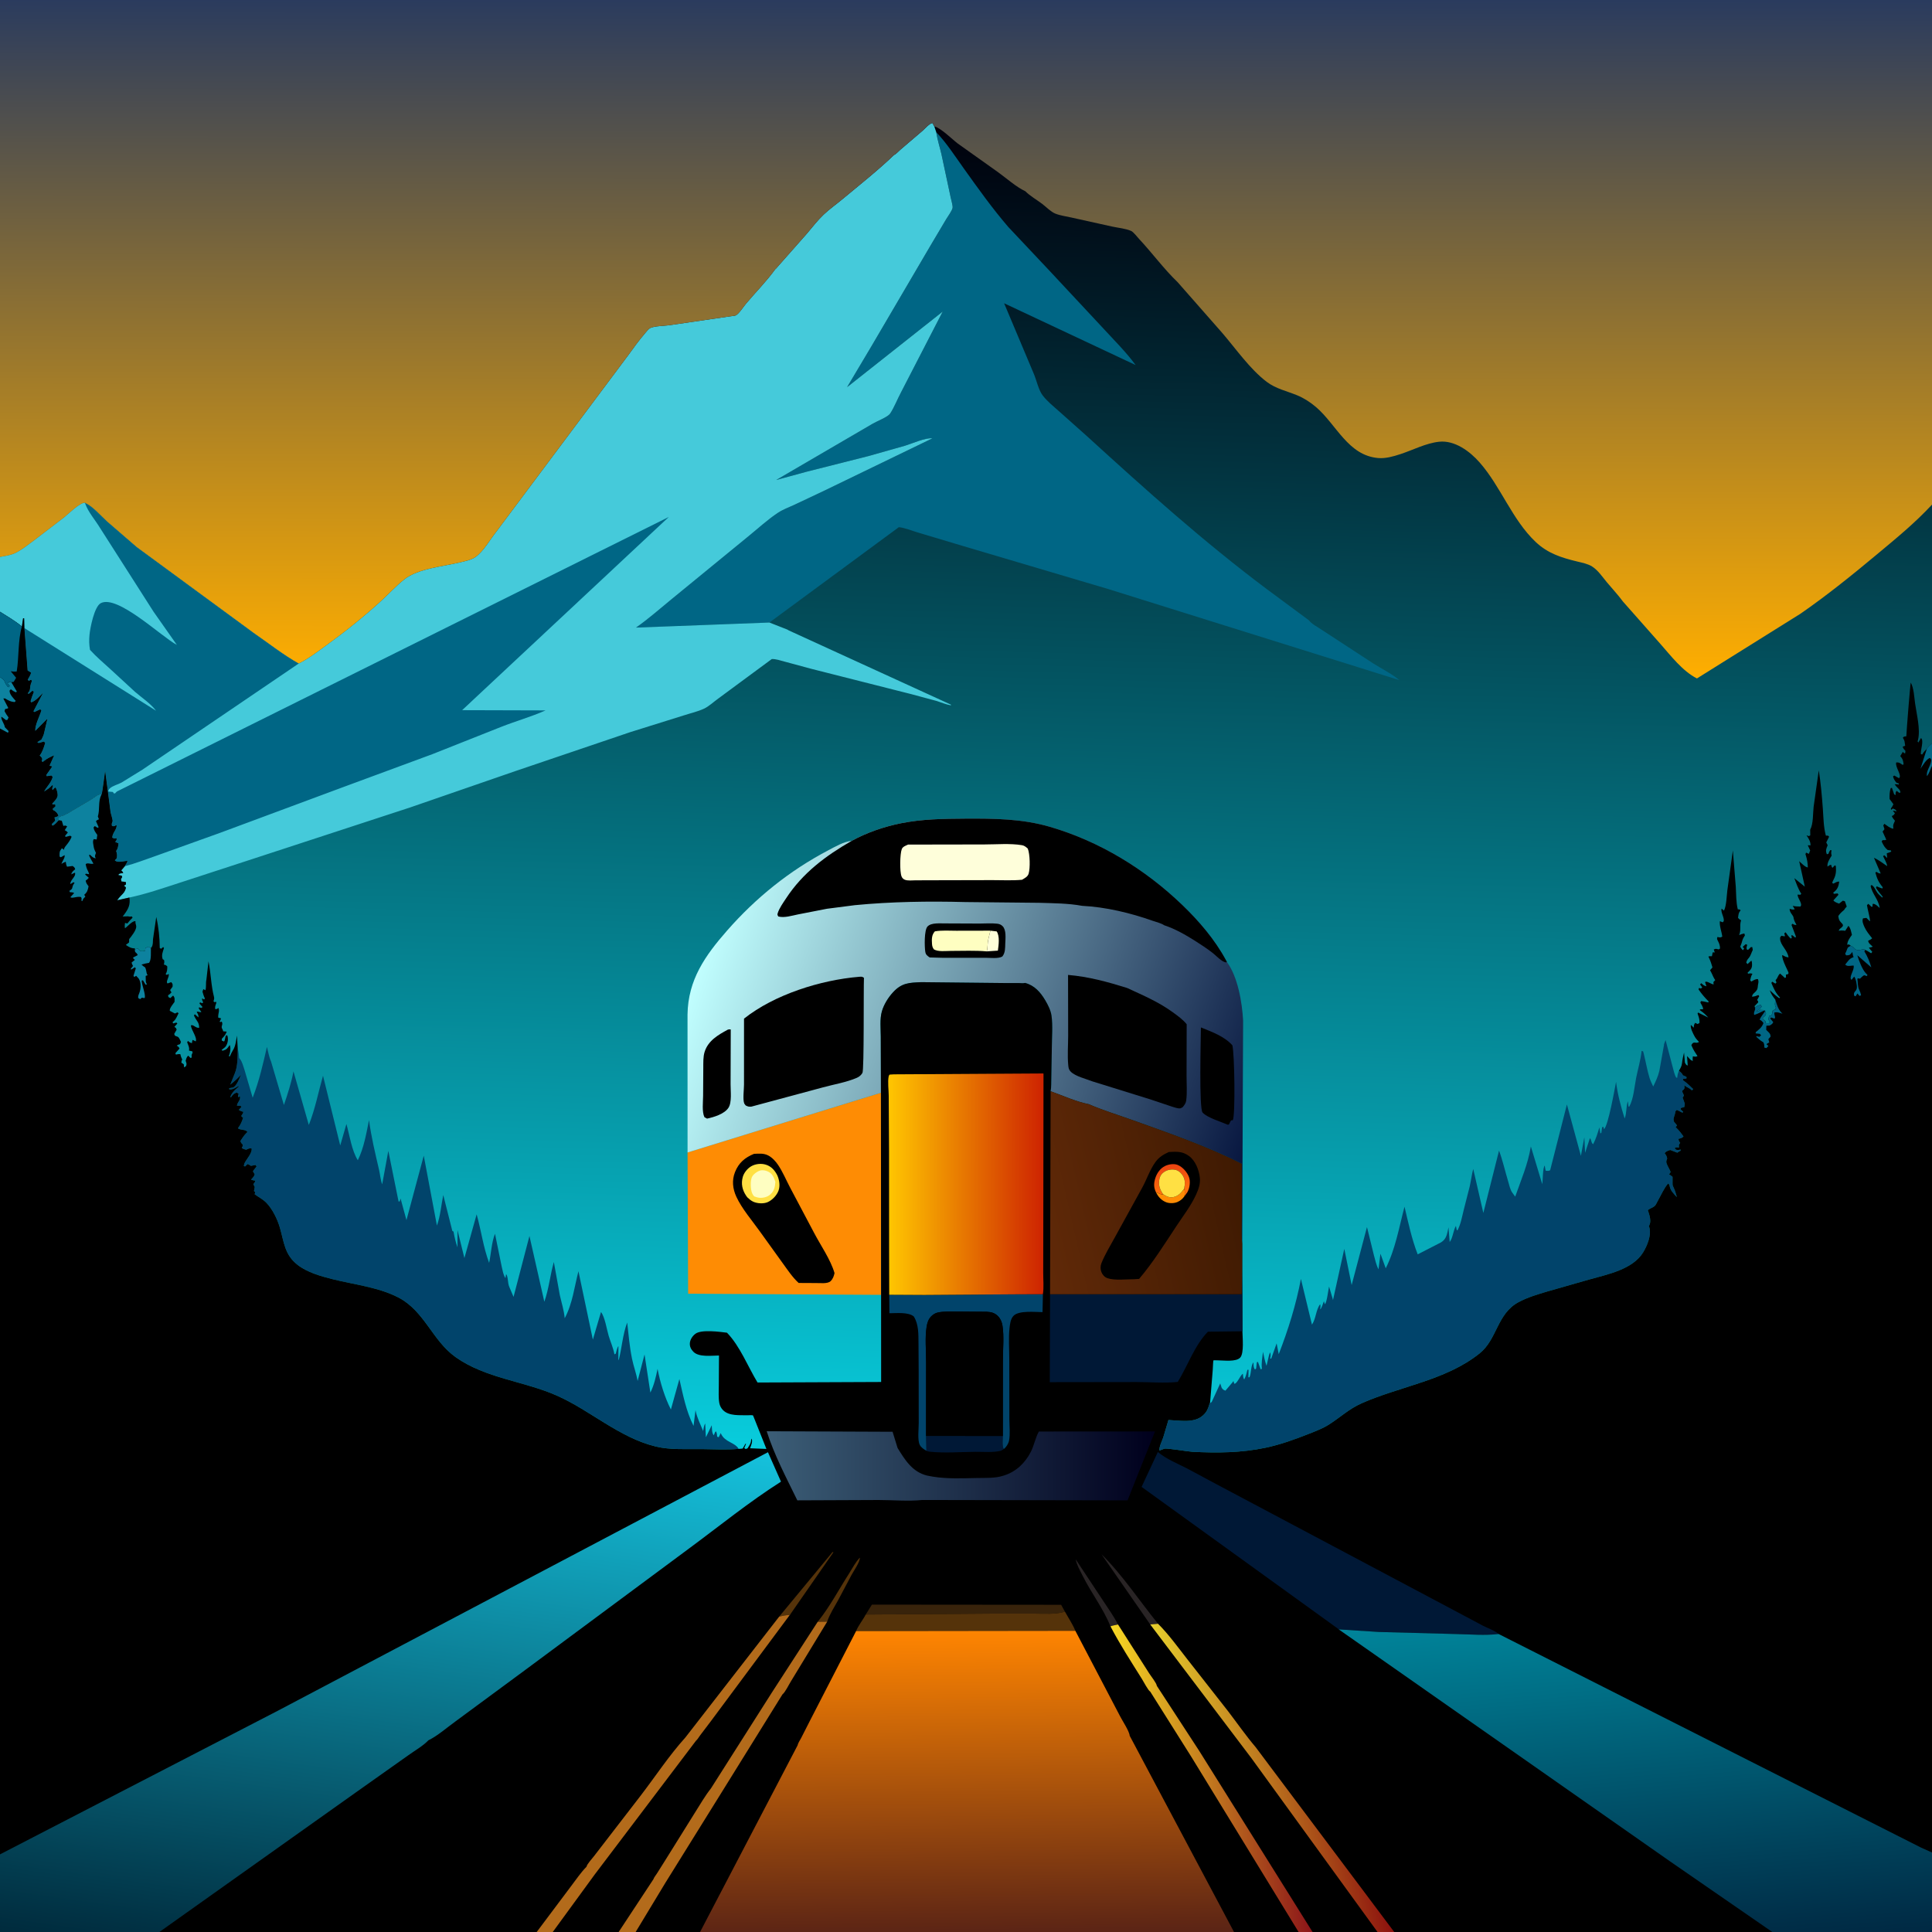 <svg version="1.1" xmlns="http://www.w3.org/2000/svg" style="display: block;" viewBox="0 0 2048 2048" width="1024" height="1024">
<defs>
	<linearGradient id="Gradient1" gradientUnits="userSpaceOnUse" x1="1107.14" y1="136.893" x2="1071.84" y2="1542.26">
		<stop class="stop0" offset="0" stop-opacity="1" stop-color="rgb(0,0,11)"/>
		<stop class="stop1" offset="1" stop-opacity="1" stop-color="rgb(8,204,220)"/>
	</linearGradient>
	<linearGradient id="Gradient2" gradientUnits="userSpaceOnUse" x1="1346.83" y1="1228.01" x2="742.591" y2="1016.33">
		<stop class="stop0" offset="0" stop-opacity="1" stop-color="rgb(0,13,56)"/>
		<stop class="stop1" offset="1" stop-opacity="1" stop-color="rgb(193,255,255)"/>
	</linearGradient>
	<linearGradient id="Gradient3" gradientUnits="userSpaceOnUse" x1="1022.96" y1="717.073" x2="1023.82" y2="-1.224">
		<stop class="stop0" offset="0" stop-opacity="1" stop-color="rgb(255,174,0)"/>
		<stop class="stop1" offset="1" stop-opacity="1" stop-color="rgb(42,59,94)"/>
	</linearGradient>
	<linearGradient id="Gradient4" gradientUnits="userSpaceOnUse" x1="1380.32" y1="1879.09" x2="1187.47" y2="1890.21">
		<stop class="stop0" offset="0" stop-opacity="1" stop-color="rgb(140,21,25)"/>
		<stop class="stop1" offset="1" stop-opacity="1" stop-color="rgb(247,216,36)"/>
	</linearGradient>
	<linearGradient id="Gradient5" gradientUnits="userSpaceOnUse" x1="1442.19" y1="1866.42" x2="1254.62" y2="1902.58">
		<stop class="stop0" offset="0" stop-opacity="1" stop-color="rgb(140,17,14)"/>
		<stop class="stop1" offset="1" stop-opacity="1" stop-color="rgb(231,207,45)"/>
	</linearGradient>
	<linearGradient id="Gradient6" gradientUnits="userSpaceOnUse" x1="1222.1" y1="1552.43" x2="813.097" y2="1553.57">
		<stop class="stop0" offset="0" stop-opacity="1" stop-color="rgb(0,0,29)"/>
		<stop class="stop1" offset="1" stop-opacity="1" stop-color="rgb(60,94,119)"/>
	</linearGradient>
	<linearGradient id="Gradient7" gradientUnits="userSpaceOnUse" x1="1315.14" y1="1240.99" x2="1097.13" y2="1290.84">
		<stop class="stop0" offset="0" stop-opacity="1" stop-color="rgb(63,26,2)"/>
		<stop class="stop1" offset="1" stop-opacity="1" stop-color="rgb(96,41,8)"/>
	</linearGradient>
	<linearGradient id="Gradient8" gradientUnits="userSpaceOnUse" x1="1249.34" y1="1262.05" x2="1245.64" y2="1235.09">
		<stop class="stop0" offset="0" stop-opacity="1" stop-color="rgb(253,110,11)"/>
		<stop class="stop1" offset="1" stop-opacity="1" stop-color="rgb(236,68,16)"/>
	</linearGradient>
	<linearGradient id="Gradient9" gradientUnits="userSpaceOnUse" x1="1105.29" y1="1254.73" x2="941.716" y2="1255.14">
		<stop class="stop0" offset="0" stop-opacity="1" stop-color="rgb(206,36,1)"/>
		<stop class="stop1" offset="1" stop-opacity="1" stop-color="rgb(255,198,1)"/>
	</linearGradient>
	<linearGradient id="Gradient10" gradientUnits="userSpaceOnUse" x1="1753.59" y1="2072.92" x2="1720.68" y2="1700.44">
		<stop class="stop0" offset="0" stop-opacity="1" stop-color="rgb(0,41,67)"/>
		<stop class="stop1" offset="1" stop-opacity="1" stop-color="rgb(0,132,154)"/>
	</linearGradient>
	<linearGradient id="Gradient11" gradientUnits="userSpaceOnUse" x1="366.881" y1="2098.3" x2="452.012" y2="1489.52">
		<stop class="stop0" offset="0" stop-opacity="1" stop-color="rgb(0,43,61)"/>
		<stop class="stop1" offset="1" stop-opacity="1" stop-color="rgb(21,193,220)"/>
	</linearGradient>
	<linearGradient id="Gradient12" gradientUnits="userSpaceOnUse" x1="1021.42" y1="1727.78" x2="1024.53" y2="2049.73">
		<stop class="stop0" offset="0" stop-opacity="1" stop-color="rgb(255,133,1)"/>
		<stop class="stop1" offset="1" stop-opacity="1" stop-color="rgb(91,36,21)"/>
	</linearGradient>
</defs>
<path transform="translate(0,0)" fill="url(#Gradient1)" d="M 0 99.545 L 0 -0 L 2048 0 L 2048 108.084 L 2048 202.031 L 2048 282.455 L 2048 534.912 L 2048 585.721 L 2048 787.896 L 2048 811.829 L 2048 1963.75 L 2048 2048 L 1878.71 2048 L 1477.95 2048 L 1460.25 2048 L 1391.38 2048 L 1376.57 2048 L 1308.1 2048 L 742.11 2048 L 673.819 2048 L 655.786 2048 L 585.946 2048 L 568.929 2048 L 168.956 2048 L -0 2048 L -0 1965.71 L -0 772.252 L 0 737.714 L 0 717.617 L 0 648.5 L -0 590.359 L 0 262.716 L 0 146.51 L 0 99.545 z"/>
<path transform="translate(0,0)" fill="rgb(254,140,4)" d="M 933.83 1158.3 L 933.995 1372.58 L 729.465 1371.37 L 728.847 1221.66 L 933.83 1158.3 z"/>
<path transform="translate(0,0)" fill="rgb(0,0,0)" d="M 799.27 1223.12 C 804.411 1222.9 809.48 1222.33 814.215 1224.77 C 818.489 1226.96 822.094 1230.86 824.756 1234.8 C 829.786 1242.25 833.411 1251.08 837.618 1259.03 L 862.785 1306.55 C 869.738 1319.92 880.474 1335.16 884.631 1349.5 C 883.974 1352.69 882.89 1355.7 880.5 1358.05 C 877.372 1361.12 869.444 1360 865.25 1360.09 L 846.602 1359.99 C 839.847 1353.78 835.16 1346.48 829.783 1339.13 L 805.554 1305.45 C 797.353 1293.92 786.464 1281.4 780.539 1268.56 C 776.678 1260.18 775.677 1251.2 779.126 1242.5 C 783.068 1232.55 789.678 1227.06 799.27 1223.12 z"/>
<path transform="translate(0,0)" fill="rgb(255,224,67)" d="M 792.158 1269.2 L 790.729 1267.21 C 786.815 1261.25 785.414 1254.71 787.374 1247.63 C 788.607 1243.18 792.314 1238.64 796.269 1236.33 C 800.753 1233.7 806.869 1233.04 811.834 1234.6 C 817.764 1236.47 821.353 1240.67 824.057 1246.07 C 826.164 1250.85 827.132 1257.21 825.225 1262.25 C 823.343 1267.22 818.655 1272.14 813.821 1274.3 C 809.536 1276.22 802.833 1275.83 798.585 1273.91 C 796.052 1272.76 794.163 1271.08 792.158 1269.2 z"/>
<path transform="translate(0,0)" fill="rgb(254,254,193)" d="M 799.472 1268.2 C 798.222 1266.65 798.273 1266.89 797.404 1265.09 C 795.518 1261.19 795.293 1251.96 796.953 1248 C 798.263 1244.88 802.474 1241.84 805.615 1240.87 C 808.435 1240.01 811.736 1240.73 814.33 1241.98 C 818.88 1244.17 820.388 1248.29 821.917 1252.79 C 821.495 1258.43 820.768 1262.35 816.376 1266.31 C 813.472 1268.93 808.872 1270.02 805 1269.7 C 803.136 1269.54 801.221 1268.83 799.472 1268.2 z"/>
<path transform="translate(0,0)" fill="rgb(1,68,107)" d="M 251.962 1110.74 C 252.725 1114.36 253.276 1117.82 253.5 1121.52 L 254.399 1122.58 C 256.746 1125.55 257.939 1130.43 259.159 1134.04 L 267.832 1163.62 C 274.595 1146.46 278.858 1127.72 282.97 1109.76 C 284.249 1114.73 285.162 1120.46 287.279 1125.11 L 300.946 1171.34 C 305.015 1159.52 308.763 1148.02 311.101 1135.7 L 327.36 1192.5 C 334.132 1175.43 337.408 1157.9 342.405 1140.34 L 360.661 1214.25 L 367.218 1191.48 C 370.522 1203.15 372.827 1219.75 379.304 1229.91 C 385.843 1216.6 388.229 1201.76 391.191 1187.35 C 393.546 1205.37 397.721 1222.34 401.798 1240.02 C 402.933 1244.94 403.36 1250.76 405.128 1255.44 L 411.64 1220 L 422.5 1273.66 L 423.792 1273.5 L 424.632 1270.5 L 430.865 1293.38 L 449.204 1225.09 L 463.156 1299.16 C 466.874 1288.84 467.685 1277.5 469.873 1266.78 L 479.5 1304.87 L 480.734 1305.5 C 481.794 1311.3 482.951 1316.66 484.957 1322.23 L 484.943 1303.93 L 492.295 1333.59 L 505.266 1287.27 C 510.12 1304.44 512.223 1321.9 518.506 1338.72 C 520.515 1329.22 521.139 1316.62 524.727 1307.89 L 531.806 1342.58 C 532.816 1346.61 533.408 1351.45 535.807 1354.85 L 536.5 1350.52 C 538.843 1353.63 538.034 1359.99 539.847 1364.1 L 544.379 1374.75 L 561.236 1310.21 L 577.017 1379.88 C 581.874 1366.11 583.134 1351.72 587.092 1337.78 L 593.459 1373.02 C 595.302 1381.18 597.879 1388.98 598.611 1397.38 C 606.981 1381.78 608.783 1364.42 613.185 1347.58 L 628.452 1420.02 L 637.083 1390.8 C 641.208 1395.98 643.206 1409.33 645.226 1416.05 C 647.299 1422.95 649.991 1428.44 651.347 1435.67 L 652.717 1434.95 C 653.338 1432.91 654.147 1428.27 655.561 1427 L 655.502 1439.27 C 655.423 1440.88 655.427 1440.27 655.788 1442.09 C 659.182 1429.1 660.094 1414.4 664.855 1401.97 C 666.243 1414.67 667.419 1427.78 669.956 1440.28 C 671.573 1448.26 674.526 1455.87 675.898 1463.89 L 683.239 1435.77 L 689.418 1476.18 C 693.365 1468.39 695.273 1459.57 697.051 1451.07 C 699.609 1464.8 704.734 1481.68 711.18 1494.11 L 720.175 1461.83 C 724.096 1478.87 727.246 1495.69 735.18 1511.49 L 737.269 1494.79 L 737.577 1496.31 C 739.088 1503.18 742.7 1510.39 745.352 1516.93 C 745.873 1514.4 746.086 1511.12 747.555 1509 L 748.29 1523.55 L 754.493 1510.76 C 754.746 1514.02 754.433 1518.96 756.63 1521.5 L 757.331 1519.8 C 758.237 1517.7 757.699 1518.41 759 1517.19 C 759.989 1519.42 760.03 1520.59 760.251 1522.98 L 761.902 1523.5 L 764 1519.08 L 764.306 1519.82 C 768.607 1529.08 778.892 1528.76 783.014 1535.86 C 770.203 1537.01 756.764 1536.2 743.892 1536.09 C 728.275 1535.95 710.419 1537.07 695.236 1533.38 C 656.192 1523.87 626.235 1495.32 590.418 1479.44 C 555.357 1463.89 514.823 1461.2 482.956 1438.59 C 458.388 1421.16 449.926 1389.69 422.307 1375.39 C 401.381 1364.55 375.778 1361.73 353 1356.09 C 340.545 1353 325.948 1348.89 315.69 1340.99 C 301.556 1330.1 301.201 1316.87 296.636 1301.23 C 294.05 1292.37 288.932 1281.83 282.5 1275.13 C 278.736 1271.22 274.269 1269.14 269.999 1266 L 270.5 1263.69 L 269.224 1262.5 C 269.392 1261.52 270.191 1258.83 269.998 1258 C 269.9 1257.58 268.6 1255.73 268.622 1255.5 C 268.713 1254.55 270.418 1253.61 270.661 1251.5 C 268.871 1251.33 267.851 1251.13 266.119 1250.5 C 267.89 1248.65 269.069 1247.41 270.069 1245 L 268.122 1241.5 L 271.979 1236.5 L 271 1234.91 L 266 1235.83 C 264.793 1235.03 263.795 1234.47 262.5 1233.88 L 259.735 1236.5 L 258.5 1235.95 C 258.775 1233.99 259.134 1232.98 260.189 1231.27 C 262.627 1227.31 267.164 1222.13 266.864 1217.5 C 264.234 1216.85 263.389 1217.73 261 1218.76 C 259.075 1218.32 258.033 1218.01 256.29 1217 C 259.058 1211.88 256.079 1214 254.863 1209.5 C 256.722 1206.69 258.51 1203.8 260.868 1201.38 L 262.238 1200 C 260.657 1196.86 255.188 1198.38 252.209 1196 C 254.901 1192.52 256.653 1188.73 257.779 1184.5 L 256.5 1184.11 C 254.633 1182.1 257.836 1181.7 257.899 1178.5 C 255.904 1178.15 254.806 1177.62 253.124 1176.5 L 255.945 1173.5 L 255 1172.08 C 253.618 1172.15 252.51 1172.19 251.129 1172 C 251.962 1167.79 255.299 1166.34 254.336 1162 L 252.5 1163.21 L 252.363 1161.31 L 253.041 1159.5 L 251 1158.1 C 248.446 1159.07 247.302 1159.75 245.7 1162 L 244.687 1163.5 L 244.337 1162.27 C 246.151 1157.96 248.359 1155.9 251.916 1152.94 L 253.005 1152.05 L 253 1151.17 C 249.842 1152.86 246.785 1155.3 243.096 1154.8 L 242.966 1153.5 L 247.036 1152.83 C 250.84 1151.23 253.924 1142.9 255.408 1139.32 C 251.863 1143.24 248.237 1146.46 244.121 1149.75 L 248.833 1138 C 252.267 1129.85 251.857 1119.53 251.962 1110.74 z"/>
<path transform="translate(0,0)" fill="rgb(1,68,107)" d="M 1763.9 1106.95 L 1765.58 1102.5 L 1773.02 1130.77 C 1774.08 1134.51 1774.85 1138.89 1776.83 1142.25 L 1777.91 1142.5 L 1778.14 1140.63 C 1778.4 1138.53 1778.97 1136.9 1779.77 1134.95 C 1781.45 1136.47 1783.09 1137.73 1784 1139.86 L 1787.66 1141.5 L 1787.86 1143 C 1785.53 1143.86 1786.67 1143.75 1784.47 1143.5 L 1783.9 1145 L 1785.07 1145.81 C 1788.69 1148.37 1791.71 1151.43 1794.89 1154.5 L 1793.5 1155.88 C 1790.61 1152.99 1788.44 1152.91 1785.4 1150.5 C 1785.43 1151.59 1785.88 1152.76 1785.5 1153.78 C 1784.59 1156.27 1782.19 1155.3 1783.73 1158.35 C 1784.71 1160.26 1784.37 1159.48 1785 1161.5 L 1783.67 1163.5 L 1785.99 1170 L 1785.46 1173.5 L 1781.82 1174.5 L 1781.5 1175.9 L 1784.24 1178.5 L 1783.48 1179.5 L 1777.5 1176.53 C 1775.64 1178.45 1776.21 1177.31 1775.75 1179.78 C 1775.46 1181.33 1775.01 1182.61 1774.52 1184.09 C 1773.83 1186.23 1773.92 1186.94 1774.5 1189.05 L 1777.71 1193 L 1776.2 1194.87 L 1776.85 1195.45 C 1779.89 1198.23 1782.16 1201.35 1784.58 1204.67 C 1783.04 1206.51 1781.49 1206.65 1779.26 1207.23 C 1779.54 1209.48 1779.77 1209.76 1781.07 1211.5 C 1779.45 1213.8 1779.5 1213.7 1779.8 1216.5 L 1777.93 1216.24 L 1775.49 1216.49 L 1775.76 1218.16 C 1778.37 1219.57 1778.59 1219.34 1781.53 1218.5 L 1781.5 1219.8 L 1780.08 1220.5 L 1778 1221.88 L 1770.5 1219.02 C 1768.23 1219.86 1765.96 1220.33 1764.61 1222.5 L 1765.51 1223.69 C 1766.56 1225.22 1766.89 1226.23 1767.29 1228 C 1765.74 1231.62 1766.22 1232.4 1767.81 1236 L 1769.74 1239.72 C 1770.51 1241.17 1770.22 1240.6 1770.88 1242.5 L 1769.3 1244.85 L 1771 1245.97 L 1772.98 1247.5 L 1772.96 1254.56 C 1772.91 1256.73 1773.35 1257.34 1774.25 1259.19 C 1775.72 1262.22 1776.56 1265.73 1777.55 1268.95 C 1774 1265.16 1770.86 1262.38 1769.85 1257.09 C 1769.54 1255.43 1769.73 1256.14 1768.28 1254.5 C 1763.8 1259.73 1760.97 1266.57 1757.55 1272.55 C 1756.64 1274.16 1755.33 1277.27 1754.07 1278.4 C 1752 1280.24 1748.94 1280.85 1746.76 1282.91 L 1747.26 1284.32 C 1748.64 1288.44 1750.53 1294.72 1748.35 1298.78 L 1747.82 1299.5 L 1748.42 1301.38 C 1750.74 1309.3 1745.95 1320.76 1741.84 1327.49 C 1730.65 1345.81 1703.71 1350.96 1684.55 1356.36 L 1640.24 1369.01 C 1629.75 1372.18 1619.18 1375.2 1609.5 1380.46 C 1586.79 1392.8 1587.17 1419.61 1568.5 1434.6 C 1532.82 1463.26 1484.31 1469.43 1443.47 1487.5 C 1430.12 1493.4 1420.92 1502.27 1408.94 1509.94 C 1402.18 1514.28 1394.08 1517.25 1386.63 1520.22 C 1372.03 1526.04 1357.08 1531.35 1341.67 1534.61 C 1315.7 1540.1 1290.38 1540.27 1263.99 1538.96 C 1259.44 1538.73 1236.39 1534.78 1234.21 1535.68 L 1229.09 1537.59 C 1228.59 1533.82 1231.77 1527.61 1233.09 1523.81 L 1238.61 1505.27 C 1250.42 1505.77 1265.81 1508.98 1275.27 1500.36 C 1279.49 1496.52 1280.56 1493.27 1282.18 1488.02 C 1282.51 1486.96 1282.26 1487.3 1282.76 1486.79 L 1283.22 1487.11 C 1284.63 1485.88 1284.38 1486.4 1285.03 1484.89 L 1293.49 1466.5 L 1294.99 1471 C 1296.13 1472.91 1296.99 1473.4 1299 1474.15 L 1306.65 1465.16 L 1307.5 1463.96 L 1308.41 1466.83 C 1311.26 1467.11 1314.56 1458.11 1317.5 1456.12 C 1317.75 1457.96 1317.61 1460.95 1319 1462.16 C 1320.75 1459.01 1321.44 1455.47 1322.33 1452 L 1323.5 1451.99 L 1323.34 1459.98 L 1324.5 1459.99 C 1326.51 1455.47 1325.81 1447.42 1328.73 1444.13 C 1328.9 1447.11 1328.52 1449.24 1330.29 1451.7 L 1331.5 1450.83 L 1332.33 1444 L 1333.5 1443.7 L 1336.33 1451.5 L 1337.67 1451 C 1336.93 1445 1338.07 1438.96 1338.84 1433 C 1339.88 1438.02 1340.85 1442.97 1342.57 1447.82 L 1344.75 1438.41 C 1345.11 1436.56 1345.53 1435.18 1346.4 1433.5 C 1346.97 1435.24 1347.04 1436.37 1346.77 1438.16 L 1346.47 1440 L 1347.5 1440.28 L 1353.27 1424.04 L 1355.52 1435.45 C 1365.62 1409.41 1373.82 1383.2 1379.03 1355.71 L 1390.73 1404.14 C 1395.04 1397.95 1394.86 1388.33 1399.42 1382.5 C 1400.11 1384.25 1399.63 1386.1 1399.44 1387.94 C 1401.02 1387.06 1402.48 1381.38 1403.4 1379.35 L 1404.4 1382.5 C 1406.55 1380.77 1407.99 1367.49 1408.86 1363.79 L 1412.77 1377.02 L 1413.01 1378.21 L 1425.01 1323.84 L 1432.8 1362.2 L 1449.05 1300.72 L 1456.35 1330.42 C 1457.68 1335.33 1458.9 1341.07 1461.28 1345.56 L 1463.33 1329 L 1468.93 1344.45 C 1479.27 1323.87 1483.01 1301.22 1488.84 1279.17 C 1492.9 1296.23 1496.43 1313.28 1502.82 1329.68 L 1527.5 1316.99 C 1533.71 1313.23 1533.99 1307.52 1535.45 1301 L 1536.72 1316.53 C 1539.99 1312.66 1540.52 1304.2 1543.34 1299.5 L 1544.22 1304 L 1545.06 1304.15 C 1548.47 1297.58 1549.87 1289.72 1551.6 1282.56 L 1557.96 1257.66 C 1559.37 1251.48 1560.03 1245.27 1561.69 1239.12 L 1572.4 1285.78 L 1589.04 1219.67 C 1592.87 1229.97 1595.37 1241.21 1598.56 1251.77 C 1599.72 1255.58 1600.7 1260.86 1602.96 1264.09 L 1606.18 1268.48 C 1612.5 1250.5 1619.6 1234.32 1622.77 1215.29 L 1634.88 1255.33 C 1635.47 1251.32 1635.35 1237.51 1637.5 1235.57 C 1637.7 1237.47 1638.07 1239.17 1638.5 1241.02 C 1640.49 1241.11 1641.44 1241.48 1643.22 1240.5 L 1660.99 1170.79 L 1675.82 1225.23 L 1679.47 1205.56 L 1680.27 1221.99 L 1685.38 1206.5 C 1687.33 1208.56 1686.52 1211.5 1688.81 1212.9 C 1691.79 1207.2 1693.59 1201.25 1695.39 1195.1 L 1696.44 1201.5 L 1697.5 1200.82 L 1698.29 1195 L 1699.5 1194.34 L 1700.36 1197 C 1704.8 1193.14 1711.57 1154.67 1713.09 1146.87 C 1714.75 1160.21 1718.16 1172.84 1722.19 1185.64 C 1724.46 1180.31 1723.52 1173.22 1725.66 1167.34 L 1726.3 1173 L 1727.06 1173.13 C 1731.8 1164.46 1732.48 1152.1 1734.42 1142.43 C 1736.33 1132.96 1739.2 1123.59 1740.18 1113.97 C 1740.72 1114.16 1741.35 1114.18 1741.79 1114.55 C 1741.96 1114.69 1742.78 1118.46 1742.86 1118.74 C 1744.82 1126.59 1746.17 1134.75 1748.53 1142.47 C 1749.51 1145.67 1751.02 1148.7 1752.47 1151.72 C 1755.09 1146.43 1757.65 1140.9 1758.99 1135.14 L 1763.89 1107.84 L 1763.9 1106.95 z"/>
<path transform="translate(0,0)" fill="rgb(0,102,133)" d="M 992.455 140.107 C 1003.34 151.498 1012.42 165.623 1021.57 178.43 C 1036.8 199.753 1051.75 220.748 1068.86 240.642 L 1112.55 287.04 L 1169.65 348.254 C 1181.16 360.796 1193.78 373.252 1203.81 386.971 L 1064.4 321.475 L 1095.94 396.388 C 1098.81 403.138 1100.86 413.296 1105.17 419.005 C 1109.89 425.269 1116.47 430.501 1122.32 435.706 L 1152.4 462.52 C 1214.37 519.058 1276.42 574.774 1343.63 625.063 L 1387.64 657.643 C 1389.88 661.121 1397.1 664.892 1400.61 667.31 L 1455.39 703.092 C 1464.72 708.981 1474.92 713.983 1483.41 720.988 L 1175.23 624.54 L 1021.5 579.001 L 972.557 564.362 C 966.345 562.534 959.161 559.475 952.795 558.832 L 815.62 659.908 L 674.171 665.272 C 687.436 656.029 699.479 645.244 712.006 635.064 L 791.912 569.666 C 802.624 561.035 813.452 550.95 824.882 543.42 C 830.02 540.035 836.172 537.837 841.741 535.253 L 874 520.023 L 988.367 464.665 C 981.181 463.759 966.628 470.257 959.5 472.44 L 920.481 483.489 L 855.17 500.011 L 822.816 508.809 L 924.985 449.2 C 929.575 446.484 941.043 442.165 943.577 438.395 C 947.921 431.933 951.287 423.054 955.08 416 L 999.336 330.237 L 897.935 410.419 L 923.8 366.975 L 986.632 259.913 L 1003.04 232.288 C 1004.84 229.308 1009.02 223.72 1009.78 220.411 C 1010.24 218.414 1008.17 211.362 1007.7 208.966 L 997.985 163.484 C 996.264 155.996 993.824 148.623 992.597 141.039 L 992.455 140.107 z"/>
<path transform="translate(0,0)" fill="url(#Gradient2)" d="M 902.753 891.396 C 918.721 882.591 937.112 876.294 954.984 872.706 C 977.308 868.225 1000.12 867.907 1022.8 867.777 C 1053.41 867.601 1083.41 867.816 1113.07 876.5 C 1165.65 891.896 1213.72 921.348 1253.11 959.221 C 1270.97 976.393 1287.77 996.02 1299.58 1017.94 L 1300.52 1019.73 C 1312.22 1035.52 1316.68 1062.6 1317.75 1081.74 L 1316.77 1318.32 C 1315.79 1309.04 1316.38 1299.19 1316.33 1289.82 L 1316.25 1233.73 C 1279.83 1215.07 1239 1201.08 1200.46 1187.31 C 1185.04 1181.79 1169.21 1176.97 1154.15 1170.49 C 1140.83 1167.89 1126.56 1161.34 1113.72 1156.76 C 1114.54 1152.45 1114.28 1147.26 1114.45 1142.86 L 1114.98 1110.8 C 1115.03 1099.86 1116.18 1087.37 1114.64 1076.59 C 1113.85 1070.99 1110.88 1065.17 1108 1060.32 C 1102.86 1051.65 1096.52 1044.51 1086.58 1041.92 C 1085.07 1042.52 1082.12 1042.09 1080.38 1042.09 L 1063.5 1042.05 L 976.634 1041.13 C 963.67 1041.68 955.83 1041.85 946.599 1051.93 C 941.51 1057.48 936.879 1064.88 934.809 1072.15 C 932.509 1080.22 933.618 1090.54 933.644 1098.9 L 933.83 1158.3 L 728.847 1221.66 L 728.807 1075.37 C 729.35 1038.69 747.44 1013.03 770.79 986.413 C 801.25 951.69 836.789 923.029 877.748 901.5 C 884.822 897.782 894.766 891.912 902.753 891.396 z"/>
<path transform="translate(0,0)" fill="rgb(0,0,0)" d="M 771.441 1091.5 C 773.347 1091.01 772.291 1091.13 774.628 1091.29 L 774.455 1149.37 C 774.4 1156.22 776.031 1168.8 772.075 1174.5 C 767.568 1180.99 756.864 1184.18 749.5 1185.78 L 746.722 1184.25 C 743.941 1178.44 745.312 1168.04 745.329 1161.54 L 745.517 1132.1 C 745.578 1126.65 745.274 1120.3 746.916 1115.06 C 750.659 1103.13 761.182 1097.08 771.441 1091.5 z"/>
<path transform="translate(0,0)" fill="rgb(0,0,0)" d="M 1002.32 978.849 L 1038.38 979.005 C 1044.37 979.006 1051.09 978.457 1057 979.145 C 1059.35 979.419 1061.15 980.109 1062.83 981.794 C 1066.87 985.843 1065.84 994.757 1065.63 1000.14 C 1065.45 1004.98 1065.72 1010.02 1062.5 1013.94 C 1058.39 1016.44 1049.48 1015.28 1044.5 1015.29 L 1000.05 1015.33 L 985.5 1014.94 C 983.016 1013.13 981.381 1012.21 980.854 1009 C 979.975 1003.65 979.625 985.976 983.169 982.165 C 987.246 977.781 996.73 978.972 1002.32 978.849 z"/>
<path transform="translate(0,0)" fill="rgb(254,254,218)" d="M 1049.87 986.548 L 1056.5 987.336 C 1059.97 992.167 1058.61 1001.91 1057.8 1007.71 L 1046.09 1008.5 C 1046.92 1005.3 1046.74 1002.24 1047.13 999 C 1047.63 994.908 1048.99 990.602 1049.87 986.548 z"/>
<path transform="translate(0,0)" fill="rgb(254,254,193)" d="M 1046.09 1008.5 C 1033.62 1007.4 1020.6 1008.01 1008.07 1008 C 1002.83 1007.99 994.121 1009.19 989.778 1006.19 C 988.523 1004.13 988.131 1002.99 987.962 1000.52 C 987.626 995.591 987.537 991.046 991 987.268 C 998.335 986.013 1006.31 986.6 1013.76 986.621 L 1049.87 986.548 C 1048.99 990.602 1047.63 994.908 1047.13 999 C 1046.74 1002.24 1046.92 1005.3 1046.09 1008.5 z"/>
<path transform="translate(0,0)" fill="rgb(0,0,0)" d="M 1273 1089.13 C 1284.53 1093.74 1298.08 1098.67 1306.37 1108.07 C 1308.67 1116.96 1309.64 1181.82 1306.84 1187.5 L 1305.12 1187.6 C 1304 1189.17 1304.46 1188.39 1303.49 1190.42 L 1302.75 1191.98 L 1301.5 1192.25 C 1294.39 1189.1 1279.95 1184.92 1274.82 1179.4 C 1270.88 1175.17 1272.95 1101.14 1273 1089.13 z"/>
<path transform="translate(0,0)" fill="rgb(0,0,0)" d="M 1157.83 1146.25 C 1151.17 1143.61 1140.06 1141.02 1135.06 1136.04 C 1132.99 1133.97 1132.67 1132.11 1132.4 1129.26 C 1131.41 1119.17 1132.27 1108.21 1132.3 1098.04 L 1132.18 1033.46 C 1154.09 1035.32 1173.93 1040.79 1194.82 1047.31 C 1211.9 1055.24 1228 1061.95 1243.37 1073.15 C 1248.51 1076.89 1253.94 1080.78 1257.94 1085.73 L 1257.81 1140.05 C 1257.77 1148.56 1258.56 1158.2 1257.44 1166.59 C 1257.05 1169.48 1255.5 1171.51 1253.68 1173.68 C 1252.79 1174.09 1251.96 1174.71 1251 1174.9 C 1249.01 1175.29 1244.32 1173.73 1242.25 1173.04 L 1219.49 1165.41 L 1157.83 1146.25 z"/>
<path transform="translate(0,0)" fill="rgb(0,0,0)" d="M 910.635 1035.45 C 913.27 1035.31 913.676 1035.05 915.827 1036.5 C 915.307 1048.65 916.108 1134.17 914.223 1137.33 C 912.764 1139.77 910.9 1141.38 908.289 1142.52 C 897.312 1147.31 883.934 1149.48 872.315 1152.67 L 796.5 1173.07 C 793.639 1173.27 793.107 1173.1 790.5 1171.86 C 789.951 1171.08 789.191 1170.4 788.854 1169.5 C 787.277 1165.3 788.672 1154.76 788.676 1149.76 L 788.688 1079.8 C 820.979 1054.19 869.936 1038.86 910.635 1035.45 z"/>
<path transform="translate(0,0)" fill="rgb(0,0,0)" d="M 902.753 891.396 C 918.721 882.591 937.112 876.294 954.984 872.706 C 977.308 868.225 1000.12 867.907 1022.8 867.777 C 1053.41 867.601 1083.41 867.816 1113.07 876.5 C 1165.65 891.896 1213.72 921.348 1253.11 959.221 C 1270.97 976.393 1287.77 996.02 1299.58 1017.94 L 1300.52 1019.73 L 1299.85 1020.17 C 1295.32 1019.98 1289.28 1013.06 1285.5 1010.16 C 1279.58 1005.62 1273.09 1001.27 1266.77 997.292 C 1256.65 990.917 1245.52 984.539 1234.13 980.826 C 1231.05 978.663 1225.49 977.361 1221.87 976.073 C 1198.48 967.767 1171.86 961.404 1147.03 960.213 C 1132.68 957.525 1116.46 957.467 1101.82 957.009 L 1023.29 956.218 C 984.541 955.202 944.701 955.765 906.114 959.523 L 876.575 963.333 L 845.708 969.356 C 839.421 970.636 831.349 973.23 825.01 971.5 C 824.366 970.161 823.852 969.871 824.303 968.343 C 825.932 962.82 830.235 956.926 833.383 952.127 C 851.006 925.263 875.278 907.202 902.753 891.396 z"/>
<path transform="translate(0,0)" fill="rgb(254,254,218)" d="M 962.617 895.293 L 1043.22 895.156 C 1056.1 895.164 1070.68 893.827 1083.3 895.929 C 1085.94 896.369 1087.53 897.823 1089.47 899.5 C 1091.83 905.2 1092.17 920.099 1090.4 926.091 C 1089.4 929.449 1086.18 930.905 1083.38 932.589 C 1073.13 933.574 1062.31 932.937 1052 932.968 L 994.457 933.098 L 970.463 933.172 C 967.128 933.194 962.195 933.827 959.117 932.55 C 957.537 931.895 956.348 930.695 955.704 929.121 C 953.59 923.958 953.957 904.951 955.966 900 C 957.016 897.412 960.244 896.376 962.617 895.293 z"/>
<path transform="translate(0,0)" fill="rgb(69,202,218)" d="M 947.722 164.249 C 949.403 163.736 952.975 159.925 954.451 158.662 L 978.03 138.531 C 980.602 136.257 985.489 130.541 988.5 130.46 L 990.409 134.039 L 992.455 140.107 L 992.597 141.039 C 993.824 148.623 996.264 155.996 997.985 163.484 L 1007.7 208.966 C 1008.17 211.362 1010.24 218.414 1009.78 220.411 C 1009.02 223.72 1004.84 229.308 1003.04 232.288 L 986.632 259.913 L 923.8 366.975 L 897.935 410.419 L 999.336 330.237 L 955.08 416 C 951.287 423.054 947.921 431.933 943.577 438.395 C 941.043 442.165 929.575 446.484 924.985 449.2 L 822.816 508.809 L 855.17 500.011 L 920.481 483.489 L 959.5 472.44 C 966.628 470.257 981.181 463.759 988.367 464.665 L 874 520.023 L 841.741 535.253 C 836.172 537.837 830.02 540.035 824.882 543.42 C 813.452 550.95 802.624 561.035 791.912 569.666 L 712.006 635.064 C 699.479 645.244 687.436 656.029 674.171 665.272 L 815.62 659.908 L 834.711 667.426 L 836.108 668.275 L 1008.02 746.957 L 1008 747.703 C 1002.73 746.788 998.072 744.687 993 743.095 L 966.291 735.897 L 859.782 708.918 L 831.503 701.278 C 827.278 700.185 822.483 698.417 818.111 698.624 L 761.362 740.51 C 756.578 743.922 751.459 748.826 746.15 751.284 C 739.543 754.343 731.703 756.11 724.746 758.378 L 668 776.129 L 547 817.151 L 434.993 855.851 L 261.961 912.443 L 189 936.237 C 171.956 941.742 154.752 947.693 137.211 951.406 L 124.183 954.372 C 125.406 952.603 126.526 951.106 128.06 949.585 C 131.074 946.597 132.507 945.155 133.556 941 L 132.5 939.68 L 131.294 939 L 133.5 937.518 L 133.5 935.16 C 132.278 934.797 131.32 934.613 130.029 934.542 L 128.808 934.5 L 128.154 932 L 129.5 929.792 L 128.978 928.213 L 125.5 927.69 L 125.962 926.5 C 127.243 925.903 127.979 925.646 129.428 925.595 L 130.602 925.601 C 129.928 923.971 130.304 924.396 129.212 923.303 L 128.5 922.643 L 132.332 918.22 L 132.333 918.027 C 133.493 916.192 134.62 914.635 135.137 912.5 L 128.545 913.436 C 125.835 913.582 123.772 913.873 121.665 912 L 123.753 909.764 C 124.076 907.509 124.236 905.985 123.599 903.765 L 123.065 902 C 125.045 899.724 125.172 896.901 125.655 894.031 L 122.078 892.5 C 123.173 890.811 123.88 890.564 123.576 888.5 C 121.275 888.906 121.096 889 119.009 888 C 118.882 882.95 124.181 879.201 123.5 874.585 C 121.177 875.749 121.285 876.341 118.682 875.5 C 117.745 872.19 119.606 872.071 119.289 869.554 C 118.904 866.493 117.643 863.556 117.117 860.477 L 114.312 838.911 L 111.45 817.23 C 111.027 820.018 108.348 841.474 107.773 841.902 C 104.496 842.005 103.563 842.674 101 844.51 L 96.5 847.542 L 77.005 859.005 L 73 861.51 L 70.005 863.005 L 68.44 863.82 C 66.763 864.66 67.464 864.387 65.971 864.757 C 63.777 865.302 62.743 866.144 61.51 868 L 62.114 869.38 L 62.301 869.426 C 60.305 871.546 58.312 874.319 55.5 875.296 L 54.865 873.5 L 58.5 869.894 L 57.691 866.5 C 59.238 866.139 60.458 865.739 61.866 865 L 61.66 864.098 C 60.98 862.071 59.276 860.284 57.415 859.274 C 55.923 858.464 56.819 859.463 55.768 857.5 L 58.756 854.758 L 58.5 852.606 L 55.5 852.748 L 55.5 851.646 C 57.435 849.535 59.759 847.419 60.781 844.697 C 61.682 842.299 60.245 836.954 59.006 834.827 C 57.419 835.127 56.81 836.449 55.765 837.631 C 54.778 835.792 55.611 834.933 56.169 833 L 55.5 832.26 C 52.867 835.176 50.013 836.991 46.697 839.066 C 49.483 833.877 54.597 829.219 55.806 823.5 L 54.5 822.066 L 49.5 822.839 L 49.022 821.5 L 55.38 812.5 L 52.5 811.664 L 57.35 800.721 C 53.279 802.513 49.662 804.116 46.226 807.037 L 45.5 807.676 L 44.146 807 L 44.77 804.5 C 43.972 802.544 43.688 802.296 42.001 801 C 45.128 796.775 46.38 792.431 47.885 787.5 L 46.5 786.114 L 41 787.68 L 39.5 786.712 L 43.907 783.935 C 44.973 781.689 46.326 779.301 46.745 776.843 L 50.235 761.837 L 37.351 774.851 C 36.963 768.292 41.928 759.508 43.839 753 L 42.5 751.977 L 36.5 754.838 L 35.408 754 L 45.63 734.427 C 41.98 738 38.072 742.949 33.155 744.583 L 32.383 743.34 C 33.254 740.221 34.194 737.269 35.49 734.297 L 35.843 733.5 L 34.5 732.186 L 30.527 735.5 L 29.276 735 C 31.019 732.873 31.707 731.916 31.907 729.133 C 32.08 726.724 32.544 725.033 33.463 722.804 L 33.807 722 L 32.94 720.446 L 30.5 721.815 L 29.355 720.5 C 30.717 718.08 32.274 715.713 32.961 713 L 29.258 710.826 L 25.851 665.804 L 25.58 655.5 L 24.5 655.339 L 23.204 664.168 C 16.115 658.206 7.822 653.444 0 648.5 L -0 590.359 C 5.532 589.309 11.204 588.656 16.313 586.163 C 23.269 582.768 29.703 577.487 35.936 572.924 L 67.87 548.498 C 72.623 544.683 84.755 532.613 90.07 532.924 C 98.753 536.957 106.268 546.123 113.368 552.59 L 144.945 579.862 L 268.808 670.789 C 284.553 681.647 300.074 693.964 316.744 703.309 C 327.133 698.145 336.62 690.81 346 684.013 C 366.228 669.355 385.235 654.089 403.728 637.285 C 412.027 629.744 419.822 621.074 428.612 614.15 C 443.288 602.588 469.377 600.588 487.459 596.177 C 492.905 594.849 499.561 593.636 504.182 590.367 C 512.402 584.554 519.542 571.89 525.844 563.952 L 666.125 376.308 C 671.619 368.694 677.176 360.987 683.284 353.852 C 684.824 352.054 687.366 348.609 689.48 347.65 C 694.225 345.495 703.908 345.538 709.335 344.769 L 775.758 335.074 C 776.74 334.914 778.933 334.768 779.766 334.41 C 783.132 332.964 788.302 324.865 790.796 321.91 C 801.067 309.74 812.676 298.046 821.968 285.161 L 822.186 285.187 L 855.358 247.614 C 861.05 240.939 866.572 233.676 872.923 227.649 C 879.09 221.796 886.249 216.737 892.799 211.29 C 911.25 195.946 930.399 180.853 947.722 164.249 z"/>
<path transform="translate(0,0)" fill="rgb(0,102,133)" d="M -0 590.359 C 5.532 589.309 11.204 588.656 16.313 586.163 C 23.269 582.768 29.703 577.487 35.936 572.924 L 67.87 548.498 C 72.623 544.683 84.755 532.613 90.07 532.924 C 98.753 536.957 106.268 546.123 113.368 552.59 L 144.945 579.862 L 268.808 670.789 C 284.553 681.647 300.074 693.964 316.744 703.309 L 150.908 815.925 L 128.929 829.49 C 125.338 831.508 119.344 832.908 116.5 835.701 C 115.494 836.689 115.063 837.707 114.551 838.96 L 115.723 839.153 L 119.609 839.5 L 120.995 841.283 C 124.958 839.454 120.502 841.795 124 838.978 L 708.972 548.001 L 489.886 752.804 L 578.329 753.055 C 563.124 759.815 546.894 764.366 531.409 770.454 L 458.463 799.4 L 364.457 834.115 L 233 882.949 L 164.448 907.555 C 153.831 911.207 143.214 915.432 132.332 918.22 L 132.333 918.027 C 133.493 916.192 134.62 914.635 135.137 912.5 L 128.545 913.436 C 125.835 913.582 123.772 913.873 121.665 912 L 123.753 909.764 C 124.076 907.509 124.236 905.985 123.599 903.765 L 123.065 902 C 125.045 899.724 125.172 896.901 125.655 894.031 L 122.078 892.5 C 123.173 890.811 123.88 890.564 123.576 888.5 C 121.275 888.906 121.096 889 119.009 888 C 118.882 882.95 124.181 879.201 123.5 874.585 C 121.177 875.749 121.285 876.341 118.682 875.5 C 117.745 872.19 119.606 872.071 119.289 869.554 C 118.904 866.493 117.643 863.556 117.117 860.477 L 114.312 838.911 L 111.45 817.23 C 111.027 820.018 108.348 841.474 107.773 841.902 C 104.496 842.005 103.563 842.674 101 844.51 L 96.5 847.542 L 77.005 859.005 L 73 861.51 L 70.005 863.005 L 68.44 863.82 C 66.763 864.66 67.464 864.387 65.971 864.757 C 63.777 865.302 62.743 866.144 61.51 868 L 62.114 869.38 L 62.301 869.426 C 60.305 871.546 58.312 874.319 55.5 875.296 L 54.865 873.5 L 58.5 869.894 L 57.691 866.5 C 59.238 866.139 60.458 865.739 61.866 865 L 61.66 864.098 C 60.98 862.071 59.276 860.284 57.415 859.274 C 55.923 858.464 56.819 859.463 55.768 857.5 L 58.756 854.758 L 58.5 852.606 L 55.5 852.748 L 55.5 851.646 C 57.435 849.535 59.759 847.419 60.781 844.697 C 61.682 842.299 60.245 836.954 59.006 834.827 C 57.419 835.127 56.81 836.449 55.765 837.631 C 54.778 835.792 55.611 834.933 56.169 833 L 55.5 832.26 C 52.867 835.176 50.013 836.991 46.697 839.066 C 49.483 833.877 54.597 829.219 55.806 823.5 L 54.5 822.066 L 49.5 822.839 L 49.022 821.5 L 55.38 812.5 L 52.5 811.664 L 57.35 800.721 C 53.279 802.513 49.662 804.116 46.226 807.037 L 45.5 807.676 L 44.146 807 L 44.77 804.5 C 43.972 802.544 43.688 802.296 42.001 801 C 45.128 796.775 46.38 792.431 47.885 787.5 L 46.5 786.114 L 41 787.68 L 39.5 786.712 L 43.907 783.935 C 44.973 781.689 46.326 779.301 46.745 776.843 L 50.235 761.837 L 37.351 774.851 C 36.963 768.292 41.928 759.508 43.839 753 L 42.5 751.977 L 36.5 754.838 L 35.408 754 L 45.63 734.427 C 41.98 738 38.072 742.949 33.155 744.583 L 32.383 743.34 C 33.254 740.221 34.194 737.269 35.49 734.297 L 35.843 733.5 L 34.5 732.186 L 30.527 735.5 L 29.276 735 C 31.019 732.873 31.707 731.916 31.907 729.133 C 32.08 726.724 32.544 725.033 33.463 722.804 L 33.807 722 L 32.94 720.446 L 30.5 721.815 L 29.355 720.5 C 30.717 718.08 32.274 715.713 32.961 713 L 29.258 710.826 L 25.851 665.804 L 25.58 655.5 L 24.5 655.339 L 23.204 664.168 C 16.115 658.206 7.822 653.444 0 648.5 L -0 590.359 z"/>
<path transform="translate(0,0)" fill="rgb(69,202,218)" d="M -0 590.359 C 5.532 589.309 11.204 588.656 16.313 586.163 C 23.269 582.768 29.703 577.487 35.936 572.924 L 67.87 548.498 C 72.623 544.683 84.755 532.613 90.07 532.924 L 90.522 534.331 C 93.298 542.426 101.108 551.554 105.703 559.107 L 162.771 648.441 L 187.481 683.616 C 171.46 675.283 124.618 630.02 106.812 639.388 C 100 642.972 95.591 665.471 94.884 672.841 C 94.357 678.333 94.4 683.466 95.43 688.899 C 102.19 696.374 109.806 702.695 117.196 709.5 L 143.08 733.335 C 150.072 739.428 159.999 745.995 165.368 753.38 L 25.851 665.804 L 25.58 655.5 L 24.5 655.339 L 23.204 664.168 C 16.115 658.206 7.822 653.444 0 648.5 L -0 590.359 z"/>
<path transform="translate(0,0)" fill="url(#Gradient3)" d="M 0 99.545 L 0 -0 L 2048 0 L 2048 108.084 L 2048 202.031 L 2048 282.455 L 2048 534.912 C 2029.83 554.529 2009.89 570.764 1989.42 587.842 C 1963.24 609.682 1936.54 631.233 1908.48 650.632 L 1798.83 719.173 C 1783.3 711.251 1771.22 695.104 1759.75 682.188 L 1720.48 637.758 C 1715.19 630.541 1708.92 623.931 1703.2 617.041 C 1698.52 611.407 1693.89 604.392 1687.63 600.46 C 1683.18 597.664 1677.18 596.506 1672.1 595.274 C 1655.11 591.151 1640.79 586.708 1627.79 574.405 C 1602.91 550.871 1590.93 515.752 1568.39 490.133 C 1557.99 478.313 1542 466.474 1525.5 468.265 C 1511.37 469.799 1497.66 477.117 1484.22 481.482 C 1476.85 483.876 1468.8 486.203 1460.97 485.541 C 1428.98 482.835 1416.73 450.083 1395.05 431.53 C 1389.14 426.47 1382.19 421.962 1374.98 419.001 C 1363.93 414.459 1352.55 412.142 1342.79 404.781 C 1325.09 391.421 1309.96 369.578 1295.48 352.749 L 1248.32 299.094 C 1233.68 285.053 1221.43 268.193 1207.54 253.366 C 1205.49 251.174 1201.58 245.997 1199.17 244.868 C 1193.7 242.314 1184.91 241.477 1178.93 240.166 L 1136.03 230.659 C 1130.43 229.357 1123.96 228.572 1118.65 226.424 C 1113.89 224.5 1108.97 219.338 1104.84 216.182 C 1099.07 211.767 1091.98 207.843 1086.89 202.724 C 1077.04 198.122 1066.73 188.83 1057.81 182.406 L 1015.32 152.185 C 1009.77 148.002 996.912 135.241 990.409 134.039 L 988.5 130.46 C 985.489 130.541 980.602 136.257 978.03 138.531 L 954.451 158.662 C 952.975 159.925 949.403 163.736 947.722 164.249 C 930.399 180.853 911.25 195.946 892.799 211.29 C 886.249 216.737 879.09 221.796 872.923 227.649 C 866.572 233.676 861.05 240.939 855.358 247.614 L 822.186 285.187 L 821.968 285.161 C 812.676 298.046 801.067 309.74 790.796 321.91 C 788.302 324.865 783.132 332.964 779.766 334.41 C 778.933 334.768 776.74 334.914 775.758 335.074 L 709.335 344.769 C 703.908 345.538 694.225 345.495 689.48 347.65 C 687.366 348.609 684.824 352.054 683.284 353.852 C 677.176 360.987 671.619 368.694 666.125 376.308 L 525.844 563.952 C 519.542 571.89 512.402 584.554 504.182 590.367 C 499.561 593.636 492.905 594.849 487.459 596.177 C 469.377 600.588 443.288 602.588 428.612 614.15 C 419.822 621.074 412.027 629.744 403.728 637.285 C 385.235 654.089 366.228 669.355 346 684.013 C 336.62 690.81 327.133 698.145 316.744 703.309 C 300.074 693.964 284.553 681.647 268.808 670.789 L 144.945 579.862 L 113.368 552.59 C 106.268 546.123 98.753 536.957 90.07 532.924 C 84.755 532.613 72.623 544.683 67.87 548.498 L 35.936 572.924 C 29.703 577.487 23.269 582.768 16.313 586.163 C 11.204 588.656 5.532 589.309 -0 590.359 L 0 262.716 L 0 146.51 L 0 99.545 z"/>
<path transform="translate(0,0)" fill="rgb(0,0,0)" d="M 0 648.5 C 7.822 653.444 16.115 658.206 23.204 664.168 L 24.5 655.339 L 25.58 655.5 L 25.851 665.804 L 29.258 710.826 L 32.961 713 C 32.274 715.713 30.717 718.08 29.355 720.5 L 30.5 721.815 L 32.94 720.446 L 33.807 722 L 33.463 722.804 C 32.544 725.033 32.08 726.724 31.907 729.133 C 31.707 731.916 31.019 732.873 29.276 735 L 30.527 735.5 L 34.5 732.186 L 35.843 733.5 L 35.49 734.297 C 34.194 737.269 33.254 740.221 32.383 743.34 L 33.155 744.583 C 38.072 742.949 41.98 738 45.63 734.427 L 35.408 754 L 36.5 754.838 L 42.5 751.977 L 43.839 753 C 41.928 759.508 36.963 768.292 37.351 774.851 L 50.235 761.837 L 46.745 776.843 C 46.326 779.301 44.973 781.689 43.907 783.935 L 39.5 786.712 L 41 787.68 L 46.5 786.114 L 47.885 787.5 C 46.38 792.431 45.128 796.775 42.001 801 C 43.688 802.296 43.972 802.544 44.77 804.5 L 44.146 807 L 45.5 807.676 L 46.226 807.037 C 49.662 804.116 53.279 802.513 57.35 800.721 L 52.5 811.664 L 55.38 812.5 L 49.022 821.5 L 49.5 822.839 L 54.5 822.066 L 55.806 823.5 C 54.597 829.219 49.483 833.877 46.697 839.066 C 50.013 836.991 52.867 835.176 55.5 832.26 L 56.169 833 C 55.611 834.933 54.778 835.792 55.765 837.631 C 56.81 836.449 57.419 835.127 59.006 834.827 C 60.245 836.954 61.682 842.299 60.781 844.697 C 59.759 847.419 57.435 849.535 55.5 851.646 L 55.5 852.748 L 58.5 852.606 L 58.756 854.758 L 55.768 857.5 C 56.819 859.463 55.923 858.464 57.415 859.274 C 59.276 860.284 60.98 862.071 61.66 864.098 L 61.866 865 C 60.458 865.739 59.238 866.139 57.691 866.5 L 58.5 869.894 L 54.865 873.5 L 55.5 875.296 C 58.312 874.319 60.305 871.546 62.301 869.426 L 62.114 869.38 L 61.51 868 C 62.743 866.144 63.777 865.302 65.971 864.757 C 67.464 864.387 66.763 864.66 68.44 863.82 L 70.005 863.005 L 73 861.51 L 77.005 859.005 L 96.5 847.542 L 101 844.51 C 103.563 842.674 104.496 842.005 107.773 841.902 C 108.348 841.474 111.027 820.018 111.45 817.23 L 114.312 838.911 L 117.117 860.477 C 117.643 863.556 118.904 866.493 119.289 869.554 C 119.606 872.071 117.745 872.19 118.682 875.5 C 121.285 876.341 121.177 875.749 123.5 874.585 C 124.181 879.201 118.882 882.95 119.009 888 C 121.096 889 121.275 888.906 123.576 888.5 C 123.88 890.564 123.173 890.811 122.078 892.5 L 125.655 894.031 C 125.172 896.901 125.045 899.724 123.065 902 L 123.599 903.765 C 124.236 905.985 124.076 907.509 123.753 909.764 L 121.665 912 C 123.772 913.873 125.835 913.582 128.545 913.436 L 135.137 912.5 C 134.62 914.635 133.493 916.192 132.333 918.027 L 132.332 918.22 L 128.5 922.643 L 129.212 923.303 C 130.304 924.396 129.928 923.971 130.602 925.601 L 129.428 925.595 C 127.979 925.646 127.243 925.903 125.962 926.5 L 125.5 927.69 L 128.978 928.213 L 129.5 929.792 L 128.154 932 L 128.808 934.5 L 130.029 934.542 C 131.32 934.613 132.278 934.797 133.5 935.16 L 133.5 937.518 L 131.294 939 L 132.5 939.68 L 133.556 941 C 132.507 945.155 131.074 946.597 128.06 949.585 C 126.526 951.106 125.406 952.603 124.183 954.372 L 137.211 951.406 C 138.223 959.154 136.268 963.126 131.669 969.436 L 129.98 971.5 L 134.479 971.373 C 137.19 971.173 134.344 971.322 137.746 971.66 L 139.933 971.5 L 140.5 972.829 C 138.532 974.796 136.663 976.692 135 978.936 L 132.5 978.304 C 132.203 980.529 132.044 981.768 132.5 984.002 C 135.649 981.803 139.969 976.277 143.575 976.395 C 143.354 979.127 144.286 979.978 144.419 982 C 144.675 985.855 139.293 992.61 136.902 995.5 L 136.828 999 L 133.391 1001.65 C 136.761 1003.94 138.827 1005.23 143.08 1005.37 L 143.015 1006.42 C 144.307 1005.89 145.049 1005.57 146.464 1005.51 L 148.062 1007.5 C 149.852 1008.97 151.818 1008.16 153.882 1007.86 L 154.133 1005.03 L 157 1003.51 L 159.947 1004.99 L 160.777 1003.9 C 162.384 1001.55 161.927 998.216 162.209 995.5 L 165.648 972 C 168.077 982.558 169.311 994.091 169.335 1004.92 L 170.76 1005.74 L 173 1003.86 L 173.811 1005 C 172.428 1009.42 170.943 1012.41 172.5 1016.91 L 173.829 1017.5 C 174.427 1019.65 174.2 1020.29 173.685 1022.5 C 175.737 1023.06 175.735 1022.86 177.357 1024.5 C 177.222 1027.49 177.371 1029.97 175.547 1032.5 L 176.756 1033.5 L 178.856 1032.42 C 179.717 1035.63 175.244 1040.79 177.625 1042.5 L 181.5 1041.1 C 183.264 1043.23 183.061 1043.21 182.914 1046 L 180.339 1049.5 L 181.747 1052 C 180.584 1053.33 179.695 1054.15 178.144 1055 L 178.5 1056.88 L 180.5 1058.06 L 183.5 1055.34 C 185.587 1057.66 185 1059.02 185.012 1062.07 C 183.34 1064.52 179.574 1068.66 179.985 1071.5 L 185.5 1074.39 L 188 1073.16 L 189.295 1074 C 187.742 1076.91 186.888 1080 184.38 1082.25 L 182.934 1083.5 L 183.5 1084.88 L 187 1083.95 L 187.986 1085 L 184.865 1088.5 C 187.016 1090.11 186.235 1089.09 187.254 1091.5 L 184.715 1095.91 C 185.173 1099.2 187.383 1097.81 189.272 1099.72 C 190.22 1100.68 191.161 1103.23 191.845 1104.5 L 190.872 1106.82 C 189.288 1107.27 188.646 1107.45 187.326 1108.5 C 189.138 1109.63 189.303 1109.45 190.288 1111.5 L 185.872 1116.5 L 186.5 1117.92 C 188.252 1117.46 189.41 1117.22 191.21 1117.5 C 191.541 1119.13 191.831 1120.44 192.598 1121.94 L 193.194 1123 C 192.299 1125.12 192.65 1123.96 192.232 1126.5 L 194.778 1128.16 L 195.119 1131.5 L 197.187 1130.19 C 198.146 1127.54 197.715 1127.22 196.794 1124.5 C 197.526 1122.04 197.651 1120.83 199.5 1119 L 201.958 1121.5 L 203.249 1121 C 203.005 1119.38 202.906 1118.66 203.579 1117.09 C 204.329 1115.35 204.204 1116.66 203.951 1114.5 L 200.317 1113.65 C 200.997 1110.79 199.871 1108.69 198.876 1106.05 L 198.388 1104.78 L 199.293 1103.43 C 200.931 1104.87 201.295 1105.29 203.5 1105.75 C 203.764 1103.45 203.553 1104.6 204.141 1102.31 L 207.5 1103.91 C 209.282 1099.85 202.871 1092.22 202.336 1087.03 C 204.852 1085.54 207.373 1090.1 211.153 1089.5 C 211.03 1086.66 210.747 1084.86 209.078 1082.48 C 207.678 1080.48 206.649 1078.7 205.594 1076.5 L 206.5 1075.12 L 210.39 1078.5 C 210.424 1076.61 210.245 1075.93 209.346 1074.17 L 208.5 1072.66 C 210.6 1071.68 210.955 1073.6 213.5 1072.68 L 210.723 1069.11 L 211 1067.78 L 213.416 1068.5 L 214.739 1067.5 L 211.5 1063.85 L 212.062 1062.5 L 214.34 1063.5 L 215.443 1062.5 C 214.341 1060.78 214.333 1060.25 214.167 1058.28 L 216.331 1059.5 L 217.251 1058.5 C 216.004 1056.13 215.356 1053.72 214.638 1051.16 L 215.563 1048.5 L 217.773 1049.7 C 218.822 1046.07 217.955 1042.36 218.79 1038.5 L 221.007 1019.04 C 223.612 1031.54 223.64 1044.66 226.901 1056.94 C 227.327 1058.54 226.716 1059.96 226.292 1061.5 L 227.5 1062.4 L 229 1061.86 C 229.404 1063.47 229.464 1062.71 229.01 1064.01 C 228.273 1066.13 227.652 1067.57 228.226 1069.84 C 230.583 1069.38 229.454 1069.81 231.593 1068.5 C 232.522 1070.9 232.003 1072.44 231.551 1074.85 C 231.302 1076.17 231.253 1077.36 231.313 1078.7 L 234.327 1079.5 C 233.881 1080.81 233.511 1081.8 232.79 1083 L 233.644 1083.5 L 235 1082.88 C 236.905 1086 233.913 1087.86 235.441 1090.39 C 236.327 1091.86 236.023 1091.31 236.539 1093.24 L 240.327 1093.56 L 239.57 1095.31 C 238.514 1097.65 237.004 1099.22 235.206 1101 L 235.04 1103 L 237.5 1104.07 C 238.932 1102.17 238.259 1100.05 239.661 1097.58 L 240.888 1097.5 C 241.981 1100.23 241.79 1103.74 240.727 1106.45 C 239.253 1110.22 237.9 1110.55 234.832 1113 L 236 1113.86 C 240.405 1112.54 240.97 1111.48 243.5 1107.74 C 244.771 1110.62 244.186 1115.21 243.096 1118.12 L 242.543 1119.5 L 243.61 1119.85 C 244.706 1117.43 245.725 1115.13 247.164 1112.88 C 249.707 1108.91 250.385 1102.38 251.212 1097.73 L 251.962 1110.74 C 251.857 1119.53 252.267 1129.85 248.833 1138 L 244.121 1149.75 C 248.237 1146.46 251.863 1143.24 255.408 1139.32 C 253.924 1142.9 250.84 1151.23 247.036 1152.83 L 242.966 1153.5 L 243.096 1154.8 C 246.785 1155.3 249.842 1152.86 253 1151.17 L 253.005 1152.05 L 251.916 1152.94 C 248.359 1155.9 246.151 1157.96 244.337 1162.27 L 244.687 1163.5 L 245.7 1162 C 247.302 1159.75 248.446 1159.07 251 1158.1 L 253.041 1159.5 L 252.363 1161.31 L 252.5 1163.21 L 254.336 1162 C 255.299 1166.34 251.962 1167.79 251.129 1172 C 252.51 1172.19 253.618 1172.15 255 1172.08 L 255.945 1173.5 L 253.124 1176.5 C 254.806 1177.62 255.904 1178.15 257.899 1178.5 C 257.836 1181.7 254.633 1182.1 256.5 1184.11 L 257.779 1184.5 C 256.653 1188.73 254.901 1192.52 252.209 1196 C 255.188 1198.38 260.657 1196.86 262.238 1200 L 260.868 1201.38 C 258.51 1203.8 256.722 1206.69 254.863 1209.5 C 256.079 1214 259.058 1211.88 256.29 1217 C 258.033 1218.01 259.075 1218.32 261 1218.76 C 263.389 1217.73 264.234 1216.85 266.864 1217.5 C 267.164 1222.13 262.627 1227.31 260.189 1231.27 C 259.134 1232.98 258.775 1233.99 258.5 1235.95 L 259.735 1236.5 L 262.5 1233.88 C 263.795 1234.47 264.793 1235.03 266 1235.83 L 271 1234.91 L 271.979 1236.5 L 268.122 1241.5 L 270.069 1245 C 269.069 1247.41 267.89 1248.65 266.119 1250.5 C 267.851 1251.13 268.871 1251.33 270.661 1251.5 C 270.418 1253.61 268.713 1254.55 268.622 1255.5 C 268.6 1255.73 269.9 1257.58 269.998 1258 C 270.191 1258.83 269.392 1261.52 269.224 1262.5 L 270.5 1263.69 L 269.999 1266 C 274.269 1269.14 278.736 1271.22 282.5 1275.13 C 288.932 1281.83 294.05 1292.37 296.636 1301.23 C 301.201 1316.87 301.556 1330.1 315.69 1340.99 C 325.948 1348.89 340.545 1353 353 1356.09 C 375.778 1361.73 401.381 1364.55 422.307 1375.39 C 449.926 1389.69 458.388 1421.16 482.956 1438.59 C 514.823 1461.2 555.357 1463.89 590.418 1479.44 C 626.235 1495.32 656.192 1523.87 695.236 1533.38 C 710.419 1537.07 728.275 1535.95 743.892 1536.09 C 756.764 1536.2 770.203 1537.01 783.014 1535.86 C 784.451 1535.85 785.846 1535.66 787.272 1535.5 L 790.141 1530.5 L 790.861 1530.5 L 788.955 1535 L 790.5 1536.04 L 792.5 1535.22 C 793.945 1532.84 795.754 1530.36 796.118 1527.54 C 796.376 1525.53 795.998 1526.52 796.84 1525 C 797.999 1528.67 796.276 1531.65 795.107 1535.23 L 812.425 1535.93 L 799.052 1502.35 C 798.989 1502.21 798.186 1500.36 798.184 1500.36 C 797.287 1499.93 793.918 1500.26 792.631 1500.23 C 784.136 1500.01 772.898 1501.25 766.5 1494.86 C 764.442 1492.81 763.035 1490.17 762.514 1487.31 C 761.458 1481.49 761.943 1474.98 761.963 1469.07 L 762.164 1436.9 C 754.279 1436.95 740.893 1438.89 735.064 1432.97 C 732.482 1430.35 730.961 1427.38 731.296 1423.62 C 731.641 1419.76 734.175 1416.09 737.233 1413.82 C 743.556 1409.11 762.908 1411.75 770.636 1412.72 C 784.532 1427.15 792.656 1448.42 803.016 1465.52 L 934.04 1464.96 L 933.995 1372.58 L 933.83 1158.3 L 933.644 1098.9 C 933.618 1090.54 932.509 1080.22 934.809 1072.15 C 936.879 1064.88 941.51 1057.48 946.599 1051.93 C 955.83 1041.85 963.67 1041.68 976.634 1041.13 L 1063.5 1042.05 L 1080.38 1042.09 C 1082.12 1042.09 1085.07 1042.52 1086.58 1041.92 C 1096.52 1044.51 1102.86 1051.65 1108 1060.32 C 1110.88 1065.17 1113.85 1070.99 1114.64 1076.59 C 1116.18 1087.37 1115.03 1099.86 1114.98 1110.8 L 1114.45 1142.86 C 1114.28 1147.26 1114.54 1152.45 1113.72 1156.76 C 1126.56 1161.34 1140.83 1167.89 1154.15 1170.49 C 1169.21 1176.97 1185.04 1181.79 1200.46 1187.31 C 1239 1201.08 1279.83 1215.07 1316.25 1233.73 L 1316.33 1289.82 C 1316.38 1299.19 1315.79 1309.04 1316.77 1318.32 L 1316.76 1342.49 L 1317.02 1411.2 C 1317.1 1417.6 1318.88 1434.22 1314.79 1438.96 C 1310.49 1443.94 1297.17 1442.05 1290.95 1442.02 C 1290.42 1442.02 1286.53 1441.89 1286.36 1441.99 C 1285.9 1442.29 1285.78 1449.37 1285.58 1451.85 L 1282.76 1486.79 C 1282.26 1487.3 1282.51 1486.96 1282.18 1488.02 C 1280.56 1493.27 1279.49 1496.52 1275.27 1500.36 C 1265.81 1508.98 1250.42 1505.77 1238.61 1505.27 L 1233.09 1523.81 C 1231.77 1527.61 1228.59 1533.82 1229.09 1537.59 L 1234.21 1535.68 C 1236.39 1534.78 1259.44 1538.73 1263.99 1538.96 C 1290.38 1540.27 1315.7 1540.1 1341.67 1534.61 C 1357.08 1531.35 1372.03 1526.04 1386.63 1520.22 C 1394.08 1517.25 1402.18 1514.28 1408.94 1509.94 C 1420.92 1502.27 1430.12 1493.4 1443.47 1487.5 C 1484.31 1469.43 1532.82 1463.26 1568.5 1434.6 C 1587.17 1419.61 1586.79 1392.8 1609.5 1380.46 C 1619.18 1375.2 1629.75 1372.18 1640.24 1369.01 L 1684.55 1356.36 C 1703.71 1350.96 1730.65 1345.81 1741.84 1327.49 C 1745.95 1320.76 1750.74 1309.3 1748.42 1301.38 L 1747.82 1299.5 L 1748.35 1298.78 C 1750.53 1294.72 1748.64 1288.44 1747.26 1284.32 L 1746.76 1282.91 C 1748.94 1280.85 1752 1280.24 1754.07 1278.4 C 1755.33 1277.27 1756.64 1274.16 1757.55 1272.55 C 1760.97 1266.57 1763.8 1259.73 1768.28 1254.5 C 1769.73 1256.14 1769.54 1255.43 1769.85 1257.09 C 1770.86 1262.38 1774 1265.16 1777.55 1268.95 C 1776.56 1265.73 1775.72 1262.22 1774.25 1259.19 C 1773.35 1257.34 1772.91 1256.73 1772.96 1254.56 L 1772.98 1247.5 L 1771 1245.97 L 1769.3 1244.85 L 1770.88 1242.5 C 1770.22 1240.6 1770.51 1241.17 1769.74 1239.72 L 1767.81 1236 C 1766.22 1232.4 1765.74 1231.62 1767.29 1228 C 1766.89 1226.23 1766.56 1225.22 1765.51 1223.69 L 1764.61 1222.5 C 1765.96 1220.33 1768.23 1219.86 1770.5 1219.02 L 1778 1221.88 L 1780.08 1220.5 L 1781.5 1219.8 L 1781.53 1218.5 C 1778.59 1219.34 1778.37 1219.57 1775.76 1218.16 L 1775.49 1216.49 L 1777.93 1216.24 L 1779.8 1216.5 C 1779.5 1213.7 1779.45 1213.8 1781.07 1211.5 C 1779.77 1209.76 1779.54 1209.48 1779.26 1207.23 C 1781.49 1206.65 1783.04 1206.51 1784.58 1204.67 C 1782.16 1201.35 1779.89 1198.23 1776.85 1195.45 L 1776.2 1194.87 L 1777.71 1193 L 1774.5 1189.05 C 1773.92 1186.94 1773.83 1186.23 1774.52 1184.09 C 1775.01 1182.61 1775.46 1181.33 1775.75 1179.78 C 1776.21 1177.31 1775.64 1178.45 1777.5 1176.53 L 1783.48 1179.5 L 1784.24 1178.5 L 1781.5 1175.9 L 1781.82 1174.5 L 1785.46 1173.5 L 1785.99 1170 L 1783.67 1163.5 L 1785 1161.5 C 1784.37 1159.48 1784.71 1160.26 1783.73 1158.35 C 1782.19 1155.3 1784.59 1156.27 1785.5 1153.78 C 1785.88 1152.76 1785.43 1151.59 1785.4 1150.5 C 1788.44 1152.91 1790.61 1152.99 1793.5 1155.88 L 1794.89 1154.5 C 1791.71 1151.43 1788.69 1148.37 1785.07 1145.81 L 1783.9 1145 L 1784.47 1143.5 C 1786.67 1143.75 1785.53 1143.86 1787.86 1143 L 1787.66 1141.5 L 1784 1139.86 C 1783.09 1137.73 1781.45 1136.47 1779.77 1134.95 C 1781.36 1132.33 1782.69 1130.1 1783.01 1126.99 C 1783.4 1123.15 1784.29 1119.52 1785.16 1115.76 L 1786.07 1126.5 C 1787.11 1128.07 1787.17 1129.05 1789.07 1129.5 L 1788.33 1119.5 C 1790.52 1121.31 1791.69 1124.17 1794.5 1124.56 C 1794.14 1122.81 1794.25 1121.54 1794.5 1119.79 C 1796.7 1120.06 1797.4 1120.52 1799.43 1119.5 C 1797.05 1115.97 1794.9 1112.7 1793.27 1108.73 L 1792.92 1107.84 C 1795.53 1102.73 1797.5 1107.02 1801.03 1104.5 C 1799.33 1102.73 1797.56 1100.83 1796.37 1098.66 C 1794.83 1095.88 1791.48 1089.4 1792.41 1086.45 L 1795.5 1089.4 C 1795.65 1086.87 1795.5 1086.27 1797 1084.27 L 1799.47 1085.5 L 1801.5 1084.52 C 1801.78 1081.14 1801.06 1078.92 1799.94 1075.72 C 1799.36 1074.09 1799.33 1074.93 1800 1073.32 L 1810.83 1078.66 C 1808.35 1075.89 1805.97 1073.63 1802.91 1071.49 L 1802.04 1070.89 L 1801.99 1070 L 1803.5 1069.89 L 1805.5 1069.76 C 1805.13 1067.17 1803.75 1065.09 1802.5 1062.84 L 1803 1061.22 C 1805.69 1061.42 1808.28 1062.07 1810.91 1062.66 L 1811.18 1061.5 C 1807.07 1057.5 1803.76 1053.51 1800.5 1048.79 L 1801 1047.29 L 1803 1047.86 L 1804.5 1046.79 L 1802.14 1043.5 L 1803.5 1042.25 C 1805.62 1044.17 1806.17 1044.9 1808.91 1045.5 L 1807.43 1041 C 1809.4 1039.47 1813.58 1043.22 1816.5 1043.54 L 1816.29 1041 L 1818.22 1039 C 1816.22 1036.25 1815.33 1033.21 1813.72 1030.25 L 1812.75 1028.5 L 1815.29 1025.5 C 1814.24 1022.12 1813.28 1018.68 1811.7 1015.5 L 1810.95 1014 C 1812.56 1013.52 1811.91 1013.58 1813.57 1013.61 L 1814.72 1013.66 L 1815.5 1009.55 L 1817.72 1009.63 L 1816.66 1006.5 C 1819.17 1005.34 1819.29 1005.83 1821.86 1006.44 L 1823.31 1005.5 C 1823.31 1001.91 1822.33 999.86 1820.7 996.672 C 1819.87 995.051 1820.18 994.957 1820.5 993.238 C 1823.04 993.655 1823.34 994.175 1825.69 992.888 C 1825.08 987.559 1822.54 981.775 1823.13 976.5 L 1826 977.648 C 1830.09 975.828 1823.3 966.973 1825 963.2 L 1827.5 965.294 C 1830.2 959.75 1830.26 950.007 1831.06 943.695 L 1836.9 901.501 L 1840.02 940.193 C 1840.48 947.987 1840.24 956.368 1842.14 963.957 C 1844.5 964.102 1843.51 963.69 1845.19 965 C 1842.84 967.448 1842.79 969.8 1842.39 973 L 1844 974.574 L 1845.68 975.5 C 1843.77 980.407 1845.69 985.212 1843.98 990.012 L 1843.5 991.268 C 1845.4 990.434 1847.01 989.848 1849.06 989.5 L 1849.69 991.5 C 1848.44 993.462 1847.35 995.223 1846.78 997.5 C 1846.41 998.99 1846 1000.32 1845.41 1001.75 L 1844.69 1003.5 C 1845.59 1005.14 1846.13 1005.99 1847.5 1007.32 L 1848.89 1005.5 L 1847.35 1003.7 L 1850.5 1000.87 L 1852.14 1001.5 C 1851.48 1003.48 1851.29 1004.12 1851.5 1006.27 L 1853 1006.96 L 1856 1003.94 L 1857.5 1003.96 L 1858.01 1007 C 1856.69 1009.54 1855.71 1013.22 1853.91 1015.33 C 1852.27 1017.25 1851.65 1017.97 1851.1 1020.5 L 1852.5 1021.96 L 1856.5 1018.26 C 1856.85 1019.11 1857.05 1019.48 1857.14 1020.5 C 1857.65 1026.29 1856.34 1027.36 1852.5 1031.12 L 1853 1032.15 C 1855.02 1031.8 1855.65 1031.61 1857.66 1032.26 C 1856.26 1034.35 1855.85 1036.6 1855.28 1039 L 1856.36 1040.5 C 1858.68 1039.34 1860.9 1037.57 1863.5 1037.92 C 1864.08 1039.69 1864.17 1040.44 1863.86 1042.33 L 1863.5 1044.19 C 1863.23 1046.67 1863.32 1048.43 1861.6 1050.5 C 1859.7 1052.77 1857.76 1053.29 1857.17 1056.5 C 1859.79 1056.5 1861.59 1055.68 1864 1054.79 L 1864.84 1056 L 1862.64 1060 C 1863.78 1061.53 1863.39 1060.69 1863.83 1062.5 L 1859.9 1066.49 L 1860.39 1068.19 C 1862.53 1066.23 1863.64 1065.76 1866.5 1065.29 L 1867.49 1067 C 1866.11 1068.84 1865.15 1070.09 1863.09 1071.18 L 1861.5 1072 C 1862.69 1072 1863.41 1072.17 1864.5 1071.51 L 1865.5 1070.51 L 1870.5 1070.71 C 1870.98 1071.74 1872.23 1073.59 1871.99 1074.75 C 1871.51 1077.15 1870.27 1077.52 1868.5 1079 C 1869.19 1081.07 1869.84 1081.18 1871.49 1082.5 L 1871.49 1084.5 C 1873.72 1084.66 1874.46 1085.03 1876.51 1084 C 1874.32 1080.71 1874.52 1080.93 1875.25 1077.01 L 1877 1076.76 C 1878.56 1075.59 1878.48 1074.78 1878.79 1072.91 L 1879 1071.5 C 1880.21 1070.6 1879.7 1070.84 1881.07 1070.33 L 1882.01 1070.01 L 1882.51 1068 C 1880.87 1065.53 1881.75 1062.57 1881.93 1059.65 C 1879.25 1056.36 1877.41 1053.66 1876.02 1049.63 C 1879.23 1052.7 1882.38 1055.51 1886 1058.09 L 1886.99 1057.5 C 1882.42 1053.05 1880.2 1047.81 1877.74 1042 L 1878.5 1040.6 L 1882 1042.67 L 1883.13 1041.5 L 1882.17 1039 C 1884.85 1036.42 1884.31 1034.14 1887 1032.02 L 1892.16 1036.76 L 1893.21 1036 L 1893.16 1033.07 L 1895 1032.85 C 1895.32 1032.4 1895.85 1032.04 1895.96 1031.5 C 1896.19 1030.37 1888.64 1017.61 1889.23 1012.36 C 1891.57 1013.58 1893.22 1014.64 1895.89 1014.88 C 1895.2 1007.63 1887.13 1001.78 1886.99 995.296 C 1886.94 993 1887.1 993.409 1888.5 991.923 C 1889.89 992.331 1890.69 992.473 1892.18 992.5 L 1891.45 989.324 L 1892.84 988.279 C 1894.41 990.727 1896.01 992.667 1898 994.79 L 1899.39 994.5 C 1898.99 992.085 1899.08 993.176 1899.02 991.238 C 1900.64 991.651 1899.85 991.301 1901.59 992.711 L 1903 993.889 L 1903.83 993 L 1899.09 980.5 L 1900 979.186 C 1901.82 980.232 1902.18 980.488 1904.36 980.5 C 1903.12 978.145 1901.82 975.941 1901.3 973.307 L 1901.1 972 C 1899.62 968.777 1897.12 967.281 1897.09 963.387 C 1899.33 963.943 1900.26 964.581 1902.5 963.843 L 1900.36 960.221 C 1903 960.923 1905.78 960.877 1908.5 960.997 C 1911.25 957.988 1905.5 952.505 1905.5 948.303 L 1908.43 948.5 L 1909.46 947.5 C 1906.14 942.362 1904.21 936.586 1902.05 930.899 L 1913.18 939.889 L 1911.55 932.5 L 1907.21 912.903 C 1909.25 914.74 1913.82 919.5 1916.37 919.5 C 1916.3 914.914 1915.64 911.255 1914.32 906.912 C 1913.72 904.907 1913.7 905.993 1914.5 903.828 L 1917.5 905.113 L 1918.85 901.5 L 1916.34 896.072 L 1917.5 895.997 L 1919.14 896.234 C 1919.57 892.865 1917.48 889.178 1915.62 886.476 L 1914.93 885.5 L 1917.5 886.344 L 1918.97 885.5 L 1918.88 879.5 C 1922.29 873.264 1921.68 862.396 1922.53 855.148 L 1927.98 816.61 C 1930.13 830.319 1931.29 843.612 1932.3 857.434 C 1932.97 866.722 1933 876.811 1935.5 885.782 L 1938 885.877 L 1938.91 887 L 1935.9 893 L 1937.42 895.986 C 1935.8 899.82 1935 901.438 1936.49 905.51 L 1938.2 905.168 C 1938.66 903.5 1939.13 902.528 1940.18 901.155 L 1941.5 901.32 C 1941.16 902.972 1941.03 903.969 1941.34 905.667 L 1941.64 907 C 1939.66 910.078 1936.51 914.941 1937.26 918.655 C 1938.74 917.628 1939.31 916.842 1941.15 916.763 C 1941.49 918.329 1941.39 918.698 1942.5 919.938 L 1945 917.272 L 1946.08 918 C 1946.47 923.285 1946.31 927.422 1943.78 932.18 C 1943.03 933.589 1942.57 934.486 1942.19 936 L 1943.5 936.683 C 1945.74 935.491 1947.08 934.5 1949.68 934.5 C 1949 939.273 1947.99 942.555 1944.09 945.601 L 1943.27 946.199 L 1943.99 947.5 L 1948 947.077 L 1948.86 948.5 L 1943.45 954.451 C 1945.01 956.409 1947.24 956.996 1949.5 957.874 L 1953.5 954.769 L 1955.65 955.339 L 1957.62 961 L 1955.94 962.867 C 1954.58 964.786 1955.53 964.083 1954.19 965.145 C 1951.87 966.989 1950.39 968.559 1948.69 971 C 1949.1 973.989 1949.32 975.389 1951.4 977.656 L 1953.1 979.5 C 1955.23 982.801 1949.94 983.313 1949.13 986.664 C 1950.94 986.296 1952.36 986.199 1954.18 986.429 L 1956 986.675 L 1959.4 981.415 C 1961.8 983.903 1962.22 987.679 1963.13 991 C 1960.99 993.938 1958.16 997.768 1958.16 1001.5 L 1960 1001.14 L 1961.93 1002.58 L 1963.24 1003.26 C 1965.88 1004.74 1963.66 1003.41 1966.08 1005.65 C 1970.21 1009.48 1974.02 1004.88 1977.16 1006.88 C 1979.38 1007.85 1981.41 1009.24 1983.48 1010.5 L 1984.71 1009 C 1983.33 1007.57 1982.23 1006.14 1981.1 1004.5 C 1982.71 1004.31 1983.72 1004.24 1985.18 1003.5 C 1983.2 1001.57 1980.63 1000.04 1980.3 997.252 C 1981.99 996.496 1983.23 995.907 1984.56 994.605 C 1981.58 990.873 1978.34 987.033 1976.39 982.645 C 1975.1 979.727 1973.64 976.479 1974.84 973.5 L 1978.5 973.009 L 1982.19 976.696 C 1982.93 975.033 1979.35 962.828 1979.07 959.5 L 1980.5 958.091 L 1983.88 961.273 L 1985.06 961 C 1984.96 958.629 1984.67 959.59 1985.5 958.016 C 1988.29 958.386 1989.67 959.939 1991.68 961.741 L 1992.57 962.554 C 1991.26 953.144 1984.68 947.97 1982.94 939 L 1984 938.119 C 1987.22 940.135 1987.92 943.425 1990.06 946.32 C 1991.48 948.235 1993.5 949.885 1995.25 951.5 L 1995.73 950.5 C 1993.14 947.451 1990.72 944.51 1988.6 941.116 L 1989.32 939.5 C 1991.41 940.465 1993.25 941.296 1995.5 941.823 L 1995.76 940.5 C 1991.42 935.283 1989.78 931.501 1987.99 925 L 1989 924.186 C 1990.79 925.268 1991.47 925.867 1993.61 925.944 L 1986.47 909.222 C 1991.5 911.778 1995.87 914.823 2000.44 918.116 C 2000.48 915.471 1997.27 910.115 1996.13 907.5 L 1997.5 906.607 L 2000.56 909.581 L 2000.07 904.5 C 2001.75 904.039 2003.22 903.5 2004.79 902.76 L 2004.5 901.51 L 2001 901.064 C 1997.73 898.411 1996.46 895.848 1994.68 892.072 C 1995.8 889.213 1996.83 891.548 1999.54 890.095 L 1995.62 881.5 L 1997.6 879 L 1996.38 874.977 L 1997.5 873.273 C 2000.49 875.294 2003.41 877.926 2007.01 878.5 C 2006.87 876.539 2006.57 874.969 2007.39 873.128 C 2007.87 872.052 2008.34 871.127 2008.73 870 C 2007.24 868.361 2006.26 867.064 2005.35 865.04 C 2007.46 864.095 2007.54 864.014 2008.68 862.013 L 2006.5 859.605 C 2008.19 859.363 2007.48 859.291 2009.23 859.808 L 2010.5 860.219 C 2009.41 857.745 2008.87 858.112 2006.5 857.067 L 2004.58 858.5 L 2004.44 857 C 2005.6 855.435 2006.34 854.315 2007.11 852.5 L 2003.06 847 C 2002.91 842.854 2003.02 839.498 2004.19 835.5 L 2005.5 835.11 L 2007.89 842.064 L 2009.5 842.799 C 2009.36 840.443 2009.18 840.225 2010.5 838.311 L 2013.33 840.5 L 2014.6 839.995 C 2014.26 837.854 2013.55 837.103 2012.06 835.654 C 2010.63 834.27 2009.51 833.042 2008.4 831.37 C 2009.62 831.322 2010.69 831.307 2011.91 831.506 L 2012.82 831.682 L 2012.79 830.5 L 2010.31 829.679 C 2008.44 827.343 2007.44 825.971 2006.67 823 L 2008 822.106 L 2013 824.908 C 2016.62 822.092 2008.63 813.103 2010.08 808.237 C 2013.34 807.965 2014.29 809.156 2017 810.86 L 2017.88 810 C 2017.5 807.355 2017.22 805.101 2015.52 802.938 L 2014.33 801.5 L 2016.18 798.5 L 2017 796.992 C 2018.41 798.387 2017.59 797.79 2019.5 798.727 L 2019.88 796 C 2018.31 794.343 2017.63 793.724 2016.9 791.5 L 2019.56 790.59 L 2019.27 788.5 C 2019.07 786.53 2018.91 785.317 2017.98 783.562 L 2017.12 782 C 2018.41 780.433 2018.86 780.796 2020.78 780.5 C 2020.87 776.257 2024.96 724.447 2025.5 723.548 C 2028.76 729.44 2029.13 738.863 2030.05 745.5 C 2031.64 756.966 2035.93 773.062 2033.16 784.323 L 2032.72 785.966 L 2033.5 787.107 L 2036.34 782.327 C 2039.7 785.081 2035.67 794.905 2036.21 799.5 L 2037.72 799.723 C 2039.11 797.256 2040.44 795.856 2042.49 793.971 C 2042.73 792.424 2046.72 789.156 2048 787.896 L 2048 811.829 L 2048 1963.75 L 2048 2048 L 1878.71 2048 L 1477.95 2048 L 1460.25 2048 L 1391.38 2048 L 1376.57 2048 L 1308.1 2048 L 742.11 2048 L 673.819 2048 L 655.786 2048 L 585.946 2048 L 568.929 2048 L 168.956 2048 L -0 2048 L -0 1965.71 L -0 772.252 L 0 737.714 L 0 717.617 L 0 648.5 z"/>
<path transform="translate(0,0)" fill="rgb(0,102,133)" d="M 2042.49 793.971 C 2042.73 792.424 2046.72 789.156 2048 787.896 L 2048 811.829 C 2046.19 815.573 2045.25 819.288 2042.79 822.73 C 2041.29 818.356 2046.22 812.158 2046.96 807.528 C 2047.33 805.236 2047.39 805.316 2045.88 803.419 C 2041.89 804.65 2038.22 811.539 2035.79 814.923 L 2042.49 793.971 z"/>
<path transform="translate(0,0)" fill="rgb(85,51,10)" d="M 866.825 1719.13 L 867.436 1718.38 C 879.82 1702.87 889.519 1684.37 900.268 1667.65 C 903.79 1662.17 906.879 1655.81 911.5 1651.17 C 911.642 1655.72 905.117 1665.04 902.75 1669.33 L 888.394 1696.38 C 884.406 1703.6 879.468 1711.16 876.865 1719.01 L 866.825 1719.13 z"/>
<path transform="translate(0,0)" fill="rgb(85,51,10)" d="M 826.006 1713.63 L 882.5 1645.27 L 883.5 1645.51 L 882.788 1646.44 L 838.219 1710.6 C 837.846 1711.15 837.656 1712.03 837.007 1712.2 C 833.596 1711.71 829.419 1713.01 826.006 1713.63 z"/>
<path transform="translate(0,0)" fill="rgb(41,36,37)" d="M 1177.13 1723.98 C 1169.47 1704.84 1156.62 1688.53 1147.52 1670.12 C 1144.73 1664.5 1141.48 1659.13 1140.26 1652.92 L 1169.73 1697.42 C 1175 1705.44 1180.79 1713.49 1185.16 1722.03 C 1182.5 1722.62 1179.7 1723.05 1177.13 1723.98 z"/>
<path transform="translate(0,0)" fill="rgb(41,36,37)" d="M 1219.29 1722.01 L 1167.61 1647.54 C 1190.06 1669.75 1207.7 1696.79 1227.58 1721.26 L 1219.29 1722.01 z"/>
<path transform="translate(0,0)" fill="rgb(0,102,133)" d="M 1881.93 1059.65 C 1883.67 1065.37 1884.98 1070.35 1889.5 1074.57 L 1885.81 1073.47 C 1883.95 1072.93 1882.88 1072.98 1881 1073.23 C 1880.25 1075.85 1882.69 1078.33 1881 1079.8 L 1877.5 1078.58 L 1876.5 1079.63 L 1879.72 1083.5 C 1878.75 1085.66 1877.92 1085.81 1876 1087.1 L 1872.39 1087.33 L 1872.28 1091.76 C 1874.74 1094.3 1876.87 1095.3 1876.87 1098.92 L 1874.56 1101.5 L 1875.5 1105.01 L 1874.56 1105.53 C 1873.22 1106.28 1873.74 1105.96 1872.5 1106.88 L 1874.6 1108.79 L 1872.5 1111.01 L 1870.26 1110.5 L 1870.25 1108.89 C 1870.17 1107.09 1869.98 1106.34 1869.18 1104.81 L 1867.97 1104.11 C 1865.67 1102.75 1863.72 1100.84 1861.74 1099.07 L 1862 1098.35 L 1865 1099.08 L 1866.84 1097.5 L 1865.5 1095.89 L 1861.11 1095.5 L 1861.14 1094.15 C 1865.02 1090.87 1867.49 1089.34 1869.36 1084.5 C 1868.06 1082.7 1867.28 1081.86 1865.28 1080.89 C 1866.87 1077.17 1869.83 1074.21 1871.74 1070.58 C 1867.69 1072.18 1863.6 1074.72 1859.5 1075.9 C 1858.57 1072.06 1861.26 1070.97 1860.39 1068.19 C 1862.53 1066.23 1863.64 1065.76 1866.5 1065.29 L 1867.49 1067 C 1866.11 1068.84 1865.15 1070.09 1863.09 1071.18 L 1861.5 1072 C 1862.69 1072 1863.41 1072.17 1864.5 1071.51 L 1865.5 1070.51 L 1870.5 1070.71 C 1870.98 1071.74 1872.23 1073.59 1871.99 1074.75 C 1871.51 1077.15 1870.27 1077.52 1868.5 1079 C 1869.19 1081.07 1869.84 1081.18 1871.49 1082.5 L 1871.49 1084.5 C 1873.72 1084.66 1874.46 1085.03 1876.51 1084 C 1874.32 1080.71 1874.52 1080.93 1875.25 1077.01 L 1877 1076.76 C 1878.56 1075.59 1878.48 1074.78 1878.79 1072.91 L 1879 1071.5 C 1880.21 1070.6 1879.7 1070.84 1881.07 1070.33 L 1882.01 1070.01 L 1882.51 1068 C 1880.87 1065.53 1881.75 1062.57 1881.93 1059.65 z"/>
<path transform="translate(0,0)" fill="rgb(13,130,159)" d="M 0 717.617 C 2.142 719.329 4.182 720.343 5.174 722.941 C 5.899 724.843 6.86 726.281 8.088 727.907 L 9.5 728.49 L 10.226 727 L 8.012 724.5 L 9.619 722.835 L 12.006 723.163 L 17.852 733 L 17 733.907 C 14.834 733.064 13.334 732.12 11.5 730.696 C 10.298 731.933 10.061 731.583 10.212 733.066 C 10.578 736.643 14.444 740.384 16.689 743 L 15.5 744.238 C 11.248 743.86 8.961 742.631 5.372 740.38 L 3.521 740.387 L 8.793 750.5 C 5.919 752.679 5.469 749.754 4.883 754 C 6.143 756.395 7.389 758.371 9.056 760.5 L 7.951 763 L 6.5 763.395 L 1.5 759.699 C 0.724 762.561 4.814 767.429 5.126 770.846 L 9.134 775 L 8.5 776.798 L -0 772.252 L 0 737.714 L 0 717.617 z"/>
<path transform="translate(0,0)" fill="rgb(13,130,159)" d="M 143.015 1006.42 C 144.307 1005.89 145.049 1005.57 146.464 1005.51 L 148.062 1007.5 C 149.852 1008.97 151.818 1008.16 153.882 1007.86 L 154.133 1005.03 L 157 1003.51 L 159.947 1004.99 C 159.804 1009.24 160.622 1017.39 158 1020.66 C 155.236 1021.11 152.668 1021.62 149.992 1022.5 C 151.201 1023.76 152.404 1024.58 153.881 1025.5 C 154.988 1027.85 154.921 1029.36 155.5 1031.73 C 155.672 1032.43 156.138 1033.16 156.5 1033.79 L 154.422 1034.5 L 154.521 1039.16 C 154.581 1041.19 154.793 1041.86 155.848 1043.5 L 154.298 1043.76 L 151.5 1039.13 L 150.195 1039.5 C 150.533 1044.97 154.366 1053.35 153.5 1057.91 C 151.527 1057.94 152.529 1058.04 150.5 1057.56 L 148.5 1059.14 L 146.5 1057.96 C 146.253 1055.67 146.898 1054.55 147.72 1052.47 C 149.373 1048.3 149.73 1042.25 147.5 1038.11 C 146.783 1036.78 146.747 1036.99 145.803 1036 L 144.977 1035.08 L 144.363 1034.42 L 142.243 1035.65 L 141.5 1034.35 L 143.953 1026.5 L 143 1025.33 L 139 1027.87 L 138.688 1026.86 L 141.002 1024 L 140.532 1023.09 C 139.799 1021.61 140.056 1022.16 139.5 1020.34 L 142.966 1017.5 L 141.5 1016.25 L 141.032 1015 L 145.974 1012.5 C 144.697 1008.87 142.683 1010.67 143.015 1006.42 z"/>
<path transform="translate(0,0)" fill="rgb(0,102,133)" d="M 1961.93 1002.58 L 1963.24 1003.26 C 1965.88 1004.74 1963.66 1003.41 1966.08 1005.65 C 1970.21 1009.48 1974.02 1004.88 1977.16 1006.88 L 1976.32 1008.47 C 1979.78 1014.05 1981.79 1019.19 1983.67 1025.47 L 1968.82 1012.61 C 1970.59 1018.43 1973.96 1027.66 1978.18 1032.04 L 1979.58 1033.42 L 1979 1034.67 L 1976 1033.77 C 1974.75 1034.55 1973.88 1035.28 1972.8 1036.33 L 1971.62 1037.5 C 1969.52 1037.03 1970.43 1036.89 1968.87 1037.5 C 1969.47 1041.4 1969.11 1045.82 1970.86 1049.35 C 1971.85 1051.32 1972.37 1052.84 1972.84 1055 L 1971.17 1055.73 L 1969 1053.12 L 1968.03 1054.5 L 1967 1056.18 L 1965.51 1055.5 C 1964.26 1050.78 1967.94 1051.32 1968.34 1047.26 C 1968.63 1044.41 1967.38 1037.4 1965.5 1035.24 L 1962.71 1038.69 C 1959.22 1035.91 1966.21 1028.22 1964.87 1023.5 L 1962.5 1023.71 C 1959.66 1023.88 1958.17 1024.48 1956 1022.5 C 1958.85 1019.04 1960.46 1015.86 1964.9 1014.62 C 1964.06 1012.39 1964.31 1013.36 1963.87 1010.9 L 1963.58 1009.12 L 1962.88 1010 C 1960.55 1012.76 1960.58 1012.51 1957 1012.73 L 1955.93 1011 C 1956.79 1009.36 1957.48 1007.87 1958.04 1006.1 C 1958.81 1003.71 1959.82 1003.8 1961.93 1002.58 z"/>
<path transform="translate(0,0)" fill="rgb(0,102,133)" d="M 0 648.5 C 7.822 653.444 16.115 658.206 23.204 664.168 C 18.919 678.888 20.228 696.5 17.727 711.781 C 15.455 712.106 13.668 711.936 11.404 711.597 L 17.094 718.5 L 14.5 722.825 L 12.006 723.163 L 9.619 722.835 L 8.012 724.5 L 10.226 727 L 9.5 728.49 L 8.088 727.907 C 6.86 726.281 5.899 724.843 5.174 722.941 C 4.182 720.343 2.142 719.329 0 717.617 L 0 648.5 z"/>
<path transform="translate(0,0)" fill="rgb(0,24,54)" d="M 981.676 1522.14 L 1063.04 1522.17 C 1063.05 1526.18 1062.09 1532.63 1064.01 1536.04 C 1062.78 1536.94 1062 1537.56 1060.5 1537.95 C 1052.99 1539.87 1041.98 1538.9 1034.22 1538.97 C 1018.43 1539.12 1001.04 1540.53 985.5 1538.85 C 984.222 1538.71 983.242 1538.36 982.039 1537.94 L 981.676 1522.14 z"/>
<path transform="translate(0,0)" fill="rgb(56,35,11)" d="M 917.728 1711.46 L 924.255 1700.97 L 1124.84 1701.14 L 1128.9 1708.45 C 1118.78 1711.52 1107.04 1710.52 1096.54 1710.49 L 1051.49 1710.5 L 917.728 1711.46 z"/>
<path transform="translate(0,0)" fill="rgb(13,130,159)" d="M 62.301 869.426 L 62.114 869.38 L 61.51 868 C 62.743 866.144 63.777 865.302 65.971 864.757 C 67.464 864.387 66.763 864.66 68.44 863.82 L 70.005 863.005 L 73 861.51 L 77.005 859.005 L 96.5 847.542 L 101 844.51 C 103.563 842.674 104.496 842.005 107.773 841.902 L 107.31 842.78 C 103.852 850.001 106.046 857.973 103.718 865.5 L 104.891 868.5 L 104.025 868.864 C 102.61 869.515 103.108 869.274 101.728 870.5 L 104.594 876.934 L 103.403 877.5 L 100.5 875.688 L 99.235 877 C 99.49 880.319 101.274 882.385 103.128 885 L 102.5 889.894 L 99.386 889.5 C 97.871 891.876 98.997 895.119 99.383 897.918 C 99.678 900.063 100.832 902.164 101.723 904.121 L 101.393 904.996 C 100.459 907.528 100.424 907.592 101.5 909.942 C 98.69 909.454 97.446 908.023 95.5 906.12 L 94.274 906.5 C 95.587 909.663 97.341 912.545 99.061 915.5 C 96.002 916.449 93.129 914.107 90.832 916 C 91.317 918.959 91.982 920.863 93.347 923.522 C 93.89 924.58 94.224 925.558 94.5 926.713 L 91 926.154 L 90.212 927 L 94.127 930.5 C 93.006 931.902 92.255 932.503 90.809 933.5 C 91.253 936.235 92.302 937.338 93.894 939.5 C 93.053 943.553 92.528 945.779 89.294 948.5 L 90.49 950.5 L 89.347 951.626 C 88.124 952.92 87.828 953.328 87.5 954.989 L 86.277 954.881 L 86.425 953.785 C 86.589 952.105 86.592 952.743 86.005 950.995 C 82.49 949.647 76.141 952.881 74.648 951 L 78.642 946.638 C 76.827 945.834 76.039 945.798 74.105 945.744 L 73.5 944.394 C 75.534 942.841 76.31 942.961 76.812 940.365 C 77.177 938.474 77.763 937.481 79.021 936 L 78 935.131 L 74.5 937.199 C 74.5 932.342 80.765 929.474 79.5 925.043 L 75.5 926.853 C 76.169 924.143 77.632 923.166 79.691 921.5 C 79.089 919.259 78.713 919.386 77 917.982 L 71.069 918.748 C 70.167 916.911 69.913 915.531 69.715 913.5 C 68.049 914.124 66.655 914.769 65.151 915.722 C 66.013 912.72 69.083 909.398 68.49 906.5 L 64.5 908.756 L 63.159 908 C 63.108 903.544 62.754 902.966 65.5 899.227 C 67.254 900.203 66.54 899.602 67.717 900.939 L 67.945 899.821 C 68.444 898.133 69.251 897.296 70.329 895.98 C 72.524 893.301 74.677 890.235 75.933 887 L 74.5 885.883 L 69.5 887.17 L 69.016 886 L 71.928 882.5 C 70.855 881.278 70.05 880.703 68.585 880 L 69.223 879.152 L 71.188 876 C 69.015 874.817 69.35 875.107 67.122 875.5 L 66.84 874.436 L 65.5 870.032 L 62.301 869.426 z"/>
<path transform="translate(0,0)" fill="rgb(85,51,10)" d="M 917.728 1711.46 L 1051.49 1710.5 L 1096.54 1710.49 C 1107.04 1710.52 1118.78 1711.52 1128.9 1708.45 C 1132.53 1715.02 1137.13 1721.8 1139.92 1728.72 L 907.488 1729.02 C 909.922 1722.92 914.679 1717.39 917.728 1711.46 z"/>
<path transform="translate(0,0)" fill="url(#Gradient4)" d="M 1177.13 1723.98 C 1179.7 1723.05 1182.5 1722.62 1185.16 1722.03 L 1218.19 1773.82 C 1220.18 1776.96 1225.89 1783.95 1226.33 1787.12 L 1271.45 1856.36 L 1391.38 2048 L 1376.57 2048 L 1262.78 1862.18 L 1219.3 1793.18 C 1217.3 1792.32 1211.97 1782.16 1210.39 1779.63 C 1198.93 1761.29 1187.15 1743.17 1177.13 1723.98 z"/>
<path transform="translate(0,0)" fill="url(#Gradient5)" d="M 1227.58 1721.26 C 1238.84 1732.46 1248.57 1746.05 1258.36 1758.54 L 1301.86 1814 C 1311.48 1826.59 1320.69 1839.89 1330.96 1851.94 L 1477.95 2048 L 1460.25 2048 L 1326.49 1863.66 L 1219.29 1722.01 L 1227.58 1721.26 z"/>
<path transform="translate(0,0)" fill="rgb(179,107,27)" d="M 866.825 1719.13 L 876.865 1719.01 L 838.515 1782.11 C 836.283 1785.61 832.338 1793.94 829.436 1796.13 L 764.218 1901.18 L 705.339 1995.86 L 673.819 2048 L 655.786 2048 L 692.643 1992.08 C 693.068 1990.42 695.371 1987.58 696.349 1986.03 L 705.708 1971.15 L 736.957 1921.01 C 742.333 1912.58 747.425 1903.6 753.632 1895.78 L 818.446 1793.8 L 866.825 1719.13 z"/>
<path transform="translate(0,0)" fill="rgb(179,107,27)" d="M 826.006 1713.63 C 829.419 1713.01 833.596 1711.71 837.007 1712.2 L 753.787 1824.22 L 742.078 1839.67 C 740.954 1841.16 739.179 1844.21 737.764 1845.25 L 630.524 1986.91 L 585.946 2048 L 568.929 2048 L 604.908 2000 C 610.372 1992.92 615.434 1985.19 621.72 1978.81 C 622.247 1975.89 628.078 1969.82 630.125 1967 L 678.5 1904.26 C 694.407 1883.59 709.138 1861.05 726.603 1841.71 L 826.006 1713.63 z"/>
<path transform="translate(0,0)" fill="rgb(1,68,107)" d="M 1079.59 1372 L 1105.53 1371.91 L 1105.12 1390.91 C 1097.29 1390.84 1080.39 1389.02 1074.6 1394.6 C 1071.14 1397.94 1070.58 1403.75 1070.1 1408.27 C 1069.02 1418.52 1069.88 1429.77 1069.88 1440.11 L 1069.99 1505.24 C 1070.02 1512.08 1070.98 1520.52 1069.63 1527.18 C 1069.01 1530.28 1066.6 1534.23 1064.01 1536.04 C 1062.09 1532.63 1063.05 1526.18 1063.04 1522.17 L 1063.11 1442.07 C 1063.1 1430.43 1064.48 1416.65 1062.67 1405.24 C 1062.1 1401.65 1060.68 1398.12 1058.16 1395.45 C 1054.65 1391.73 1050.91 1390.79 1045.92 1390.52 L 1014.24 1390.27 C 1007.67 1390.3 1000.02 1389.91 993.624 1391.47 C 991.192 1392.06 989.024 1393.53 987.246 1395.25 C 984.11 1398.3 982.882 1402.4 982.223 1406.62 C 980.405 1418.25 981.733 1431.62 981.728 1443.45 L 981.676 1522.14 L 982.039 1537.94 C 979.384 1536.23 976.328 1534.47 974.915 1531.5 C 972.475 1526.37 973.886 1514.67 973.889 1508.69 L 973.825 1452.32 L 973.648 1424.39 C 973.514 1414.48 974.031 1404.23 968.661 1395.5 C 962.783 1390.65 950.22 1392.08 942.814 1392.08 L 942.614 1372.49 L 979.977 1372.69 L 1079.59 1372 z"/>
<path transform="translate(0,0)" fill="rgb(0,0,0)" d="M 981.676 1522.14 L 981.728 1443.45 C 981.733 1431.62 980.405 1418.25 982.223 1406.62 C 982.882 1402.4 984.11 1398.3 987.246 1395.25 C 989.024 1393.53 991.192 1392.06 993.624 1391.47 C 1000.02 1389.91 1007.67 1390.3 1014.24 1390.27 L 1045.92 1390.52 C 1050.91 1390.79 1054.65 1391.73 1058.16 1395.45 C 1060.68 1398.12 1062.1 1401.65 1062.67 1405.24 C 1064.48 1416.65 1063.1 1430.43 1063.11 1442.07 L 1063.04 1522.17 L 981.676 1522.14 z"/>
<path transform="translate(0,0)" fill="rgb(0,24,54)" d="M 1113.1 1371.96 L 1316.33 1371.93 L 1316.76 1342.49 L 1317.02 1411.2 L 1280.45 1411.66 C 1266.32 1426.07 1259.07 1447.74 1248.5 1464.9 C 1234.53 1466.38 1218.91 1465.01 1204.79 1465.02 L 1112.8 1465.15 L 1113.1 1371.96 z"/>
<path transform="translate(0,0)" fill="rgb(0,24,54)" d="M 1419.1 1727.22 L 1417.59 1725.97 L 1210.13 1576.17 L 1227.37 1539.16 L 1228.15 1539.8 C 1236.79 1546.8 1247.85 1551.32 1257.73 1556.29 L 1288.68 1572.9 L 1541.1 1706.89 L 1571.77 1723.21 C 1576.81 1725.77 1584.55 1728.47 1588.6 1732.1 C 1574.2 1733.88 1558.61 1732.46 1544.09 1732.17 L 1461.64 1729.96 L 1419.1 1727.22 z"/>
<path transform="translate(0,0)" fill="url(#Gradient6)" d="M 977.681 1590.04 C 963.033 1591.59 946.391 1590.07 931.483 1590.07 L 845.201 1590.43 C 833.638 1566.71 820.709 1542.35 812.75 1517.18 L 946.172 1517.73 L 951.469 1534.9 C 959.254 1547.56 967.09 1560.29 982.625 1564.14 L 987.5 1565.06 L 988.968 1565.32 C 1004.12 1567.82 1020.54 1567.04 1035.84 1566.75 C 1044.6 1566.58 1054.93 1567.12 1063.28 1564.38 L 1064.58 1563.98 C 1077.26 1559.93 1086.72 1550.72 1092.71 1539.05 C 1096.2 1532.25 1097.64 1523.76 1101.24 1517.47 L 1224.35 1517.39 L 1195.26 1590.46 L 977.681 1590.04 z"/>
<path transform="translate(0,0)" fill="url(#Gradient7)" d="M 1113.72 1156.76 C 1126.56 1161.34 1140.83 1167.89 1154.15 1170.49 C 1169.21 1176.97 1185.04 1181.79 1200.46 1187.31 C 1239 1201.08 1279.83 1215.07 1316.25 1233.73 L 1316.33 1289.82 C 1316.38 1299.19 1315.79 1309.04 1316.77 1318.32 L 1316.76 1342.49 L 1316.33 1371.93 L 1113.1 1371.96 L 1113.72 1156.76 z"/>
<path transform="translate(0,0)" fill="rgb(0,0,0)" d="M 1239.05 1221.16 C 1247.21 1220.8 1253.34 1220.24 1260.3 1225.35 C 1267.35 1230.52 1270.95 1240.13 1271.88 1248.56 C 1272.56 1254.66 1270.51 1260.52 1268.05 1266 C 1262.71 1277.87 1254.27 1288.78 1247.1 1299.62 C 1234.66 1318.45 1222.13 1338.51 1207.5 1355.69 L 1202.25 1356.03 C 1194.09 1356.02 1181.64 1357.55 1174 1354.95 C 1171.02 1353.93 1168.72 1351.39 1167.55 1348.5 C 1166.34 1345.49 1166.37 1342.05 1167.56 1339.04 C 1171.25 1329.75 1176.86 1320.72 1181.62 1311.95 L 1210.76 1259.07 C 1215.52 1250.4 1218.99 1239.8 1224.76 1231.88 C 1228.56 1226.64 1233.28 1223.76 1239.05 1221.16 z"/>
<path transform="translate(0,0)" fill="rgb(254,140,4)" d="M 1232.9 1266.03 L 1233.01 1265.94 C 1236.65 1268.27 1239.61 1269.83 1244.04 1268.93 C 1249.19 1267.88 1252.46 1264.05 1255.32 1259.96 C 1256.23 1263.24 1256.03 1264.76 1255.54 1268.12 C 1253.55 1270.89 1251.19 1272.88 1248 1274.24 C 1244.63 1275.68 1239.55 1275.74 1236.16 1274.42 C 1231.22 1272.49 1227.66 1268.66 1225.47 1263.97 C 1228.86 1264.68 1229.28 1266.32 1232.9 1266.03 z"/>
<path transform="translate(0,0)" fill="url(#Gradient8)" d="M 1225.47 1263.97 C 1222.93 1259.03 1222.95 1254.44 1224.59 1249.16 C 1226.29 1243.68 1229.85 1238.45 1235.14 1235.93 C 1238.89 1234.15 1244.44 1233.23 1248.4 1234.88 C 1253.64 1237.05 1258.33 1242.4 1260.34 1247.62 C 1262.16 1252.31 1261.1 1259.47 1258.67 1263.77 L 1255.54 1268.12 C 1256.03 1264.76 1256.23 1263.24 1255.32 1259.96 C 1256.26 1254.61 1256.6 1250.2 1253.38 1245.5 C 1251.36 1242.55 1248.4 1240.27 1244.77 1239.83 C 1240.84 1239.36 1236.7 1240.28 1233.5 1242.67 C 1230.25 1245.08 1228.89 1248.47 1228.66 1252.4 C 1228.33 1258.07 1229.92 1261.28 1232.9 1266.03 C 1229.28 1266.32 1228.86 1264.68 1225.47 1263.97 z"/>
<path transform="translate(0,0)" fill="rgb(255,224,67)" d="M 1232.9 1266.03 C 1229.92 1261.28 1228.33 1258.07 1228.66 1252.4 C 1228.89 1248.47 1230.25 1245.08 1233.5 1242.67 C 1236.7 1240.28 1240.84 1239.36 1244.77 1239.83 C 1248.4 1240.27 1251.36 1242.55 1253.38 1245.5 C 1256.6 1250.2 1256.26 1254.61 1255.32 1259.96 C 1252.46 1264.05 1249.19 1267.88 1244.04 1268.93 C 1239.61 1269.83 1236.65 1268.27 1233.01 1265.94 L 1232.9 1266.03 z"/>
<path transform="translate(0,0)" fill="url(#Gradient9)" d="M 947.499 1138.84 L 1106.16 1137.89 L 1105.94 1303.95 L 1105.86 1349.19 C 1105.84 1356.43 1106.65 1364.85 1105.53 1371.91 L 1079.59 1372 L 979.977 1372.69 L 942.614 1372.49 L 942.488 1322.1 L 942.43 1219.72 L 942.086 1161.58 C 942.055 1155.6 940.856 1146.68 942.033 1141 C 942.219 1140.1 942.519 1139.8 943 1139.13 L 947.499 1138.84 z"/>
<path transform="translate(0,0)" fill="url(#Gradient10)" d="M 1419.1 1727.22 L 1461.64 1729.96 L 1544.09 1732.17 C 1558.61 1732.46 1574.2 1733.88 1588.6 1732.1 L 2036.49 1958.58 L 2048 1963.75 L 2048 2048 L 1878.71 2048 L 1769.73 1972.73 L 1419.1 1727.22 z"/>
<path transform="translate(0,0)" fill="url(#Gradient11)" d="M 294.355 1813.54 L 814.061 1539.41 L 827.882 1570.62 C 793.968 1592.17 762.129 1618.07 729.782 1641.94 L 555.987 1770.81 L 483.059 1824.59 C 474.056 1831.06 463.985 1840 454.135 1844.8 C 448.417 1850.8 439.661 1855.74 432.877 1860.63 L 377.174 1900.07 L 168.956 2048 L -0 2048 L -0 1965.71 L 294.355 1813.54 z"/>
<path transform="translate(0,0)" fill="url(#Gradient12)" d="M 907.488 1729.02 L 1139.92 1728.72 L 1187.47 1819.54 C 1189.8 1824.14 1197.23 1835.27 1197.49 1839.93 L 1308.1 2048 L 742.11 2048 L 845.44 1850.2 C 845.89 1847.77 848.093 1844.64 849.267 1842.33 L 859.686 1821.87 L 907.488 1729.02 z"/>
</svg>
